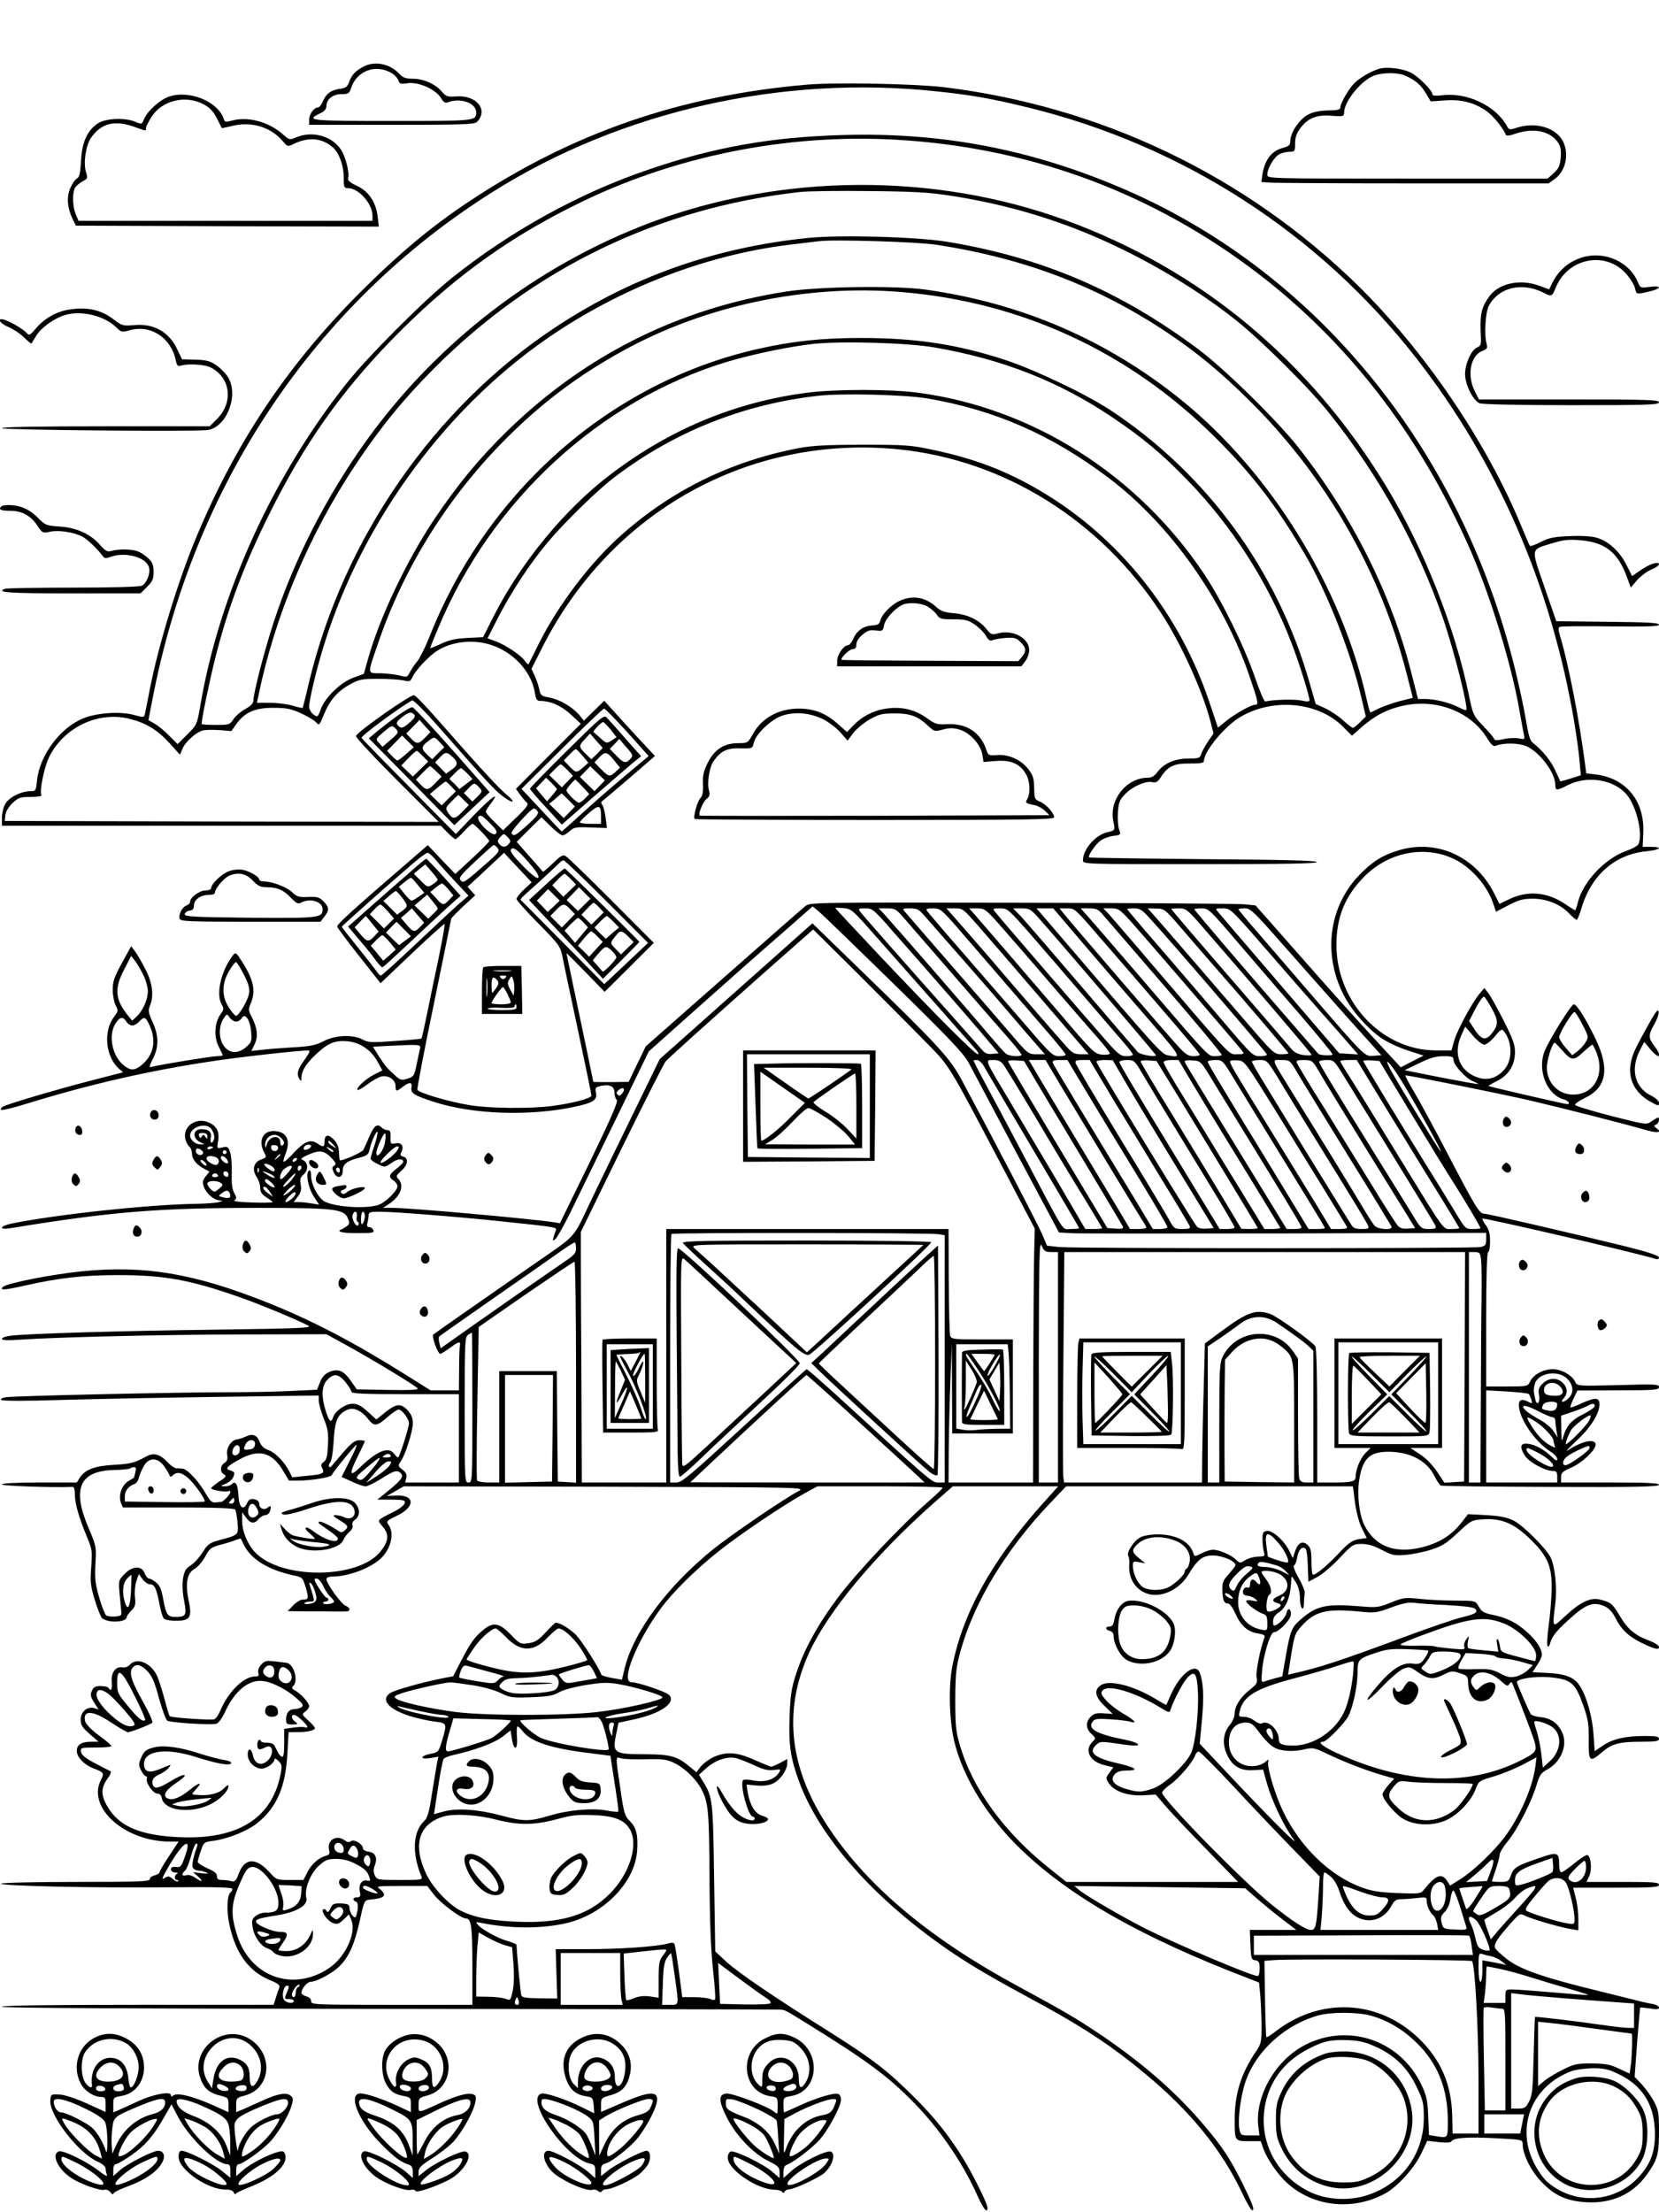 <?xml version="1.0" standalone="no"?>
<!DOCTYPE svg PUBLIC "-//W3C//DTD SVG 20010904//EN"
 "http://www.w3.org/TR/2001/REC-SVG-20010904/DTD/svg10.dtd">
<svg version="1.0" xmlns="http://www.w3.org/2000/svg"
 width="864pt" height="1152pt" viewBox="0 0 864 1152"
 preserveAspectRatio="xMidYMid meet">

<g transform="translate(0,1152) scale(0.1,-0.1)"
fill="#000000" stroke="none">
<path d="M1895 11174 c-44 -23 -63 -43 -76 -79 -10 -28 -18 -34 -51 -38 -45
-6 -71 -26 -88 -68 -7 -16 -18 -29 -25 -29 -20 0 -45 -35 -45 -63 l0 -27 429
0 c369 0 432 2 445 15 61 62 -2 141 -108 133 -46 -3 -53 -1 -76 26 -32 38 -94
66 -151 66 -36 0 -50 5 -70 26 -48 52 -126 68 -184 38z m150 -38 c13 -9 26
-24 30 -35 5 -18 12 -20 50 -14 56 7 146 -33 172 -78 14 -23 22 -27 38 -21 65
24 145 -5 145 -53 0 -45 -2 -45 -438 -45 -431 0 -454 2 -374 40 21 10 32 22
32 38 0 35 34 62 79 62 36 0 40 3 50 33 31 92 134 126 216 73z"/>
<path d="M7180 11161 c-40 -13 -85 -38 -119 -67 -31 -26 -81 -110 -81 -136 0
-9 -19 -13 -62 -13 -41 -1 -77 -7 -102 -20 -45 -21 -96 -95 -96 -137 0 -23 -6
-29 -38 -38 -59 -15 -94 -61 -107 -136 l-6 -42 45 -3 c25 -2 362 -4 748 -4
l703 0 32 23 c63 45 79 147 33 212 -42 59 -137 83 -223 57 -45 -14 -48 -14
-58 5 -57 106 -207 178 -336 162 -36 -4 -53 -3 -53 5 0 20 -72 92 -113 113
-44 22 -128 32 -167 19z m136 -34 c53 -23 85 -49 110 -93 l25 -42 74 5 c86 7
157 -12 220 -58 35 -26 87 -91 97 -121 3 -7 20 -5 51 6 96 32 182 14 223 -49
12 -19 15 -39 12 -77 -4 -42 -11 -57 -37 -80 l-31 -28 -730 0 c-728 0 -730 0
-730 20 0 34 37 95 65 108 14 7 38 12 53 12 25 0 27 3 27 44 0 32 8 53 29 81
39 51 85 69 163 62 59 -4 63 -3 63 16 0 61 96 177 164 196 46 14 120 13 152
-2z"/>
<path d="M4200 11079 c-659 -57 -1218 -251 -1754 -606 -199 -132 -363 -269
-567 -472 -378 -378 -644 -774 -852 -1267 -97 -230 -201 -569 -247 -804 -11
-58 -22 -114 -25 -126 -5 -21 -6 -21 -57 -7 -71 19 -187 12 -260 -16 -122 -47
-231 -192 -245 -324 -6 -56 -6 -57 -37 -57 -48 -1 -113 -34 -130 -69 -9 -16
-16 -48 -16 -71 l0 -40 1143 0 1143 0 34 -35 c19 -19 38 -35 42 -35 4 0 24 18
44 40 20 22 40 40 45 40 9 0 81 -75 87 -89 1 -4 -38 -44 -87 -89 l-90 -83 -72
75 -71 75 -141 -122 c-244 -210 -332 -290 -331 -302 1 -6 52 -75 114 -153
l112 -142 164 156 c91 86 167 155 169 152 3 -3 -11 -81 -30 -174 -20 -93 -47
-225 -61 -294 -14 -69 -27 -126 -29 -128 -2 -2 -64 -8 -139 -13 -121 -9 -139
-8 -168 8 -51 27 -142 23 -203 -9 -41 -21 -69 -27 -160 -32 -60 -4 -134 -9
-163 -13 l-53 -6 17 35 c19 41 15 83 -15 142 -18 34 -18 41 -5 71 27 65 15
122 -44 215 -33 52 -35 53 -49 35 -62 -81 -89 -200 -59 -255 13 -22 12 -28 -7
-54 -30 -43 -34 -116 -8 -166 11 -22 21 -43 21 -45 0 -3 -13 -5 -29 -5 -29 0
-310 -46 -342 -56 -14 -4 -12 4 7 42 32 62 31 123 -2 193 -22 48 -23 59 -13
84 22 53 13 121 -26 194 -19 38 -44 79 -54 92 l-18 24 -48 -88 c-40 -72 -48
-96 -48 -139 0 -28 7 -65 15 -81 15 -27 14 -31 -8 -60 -57 -75 -45 -206 25
-270 l22 -19 -178 -46 c-188 -49 -416 -117 -446 -132 -10 -5 -15 -13 -12 -17
3 -5 62 9 132 31 335 103 641 173 970 222 144 22 451 56 500 56 10 0 2 -17
-21 -49 -37 -50 -43 -74 -26 -101 8 -12 10 -11 10 8 0 34 23 72 72 118 63 61
101 77 165 72 68 -6 127 -46 160 -108 l24 -44 -43 -22 c-45 -23 -95 -70 -86
-80 3 -3 26 10 51 29 25 19 57 37 72 41 36 9 75 -16 75 -49 0 -30 4 -31 37 -5
35 27 51 26 46 -4 -6 -28 14 -41 117 -74 199 -65 496 -76 730 -26 99 21 121
35 114 73 -6 26 -3 30 25 36 46 10 71 -2 71 -34 0 -15 5 -32 12 -39 8 -8 -27
-89 -142 -327 l-154 -315 -30 5 c-116 18 -749 75 -839 75 l-52 0 30 20 c61 40
82 95 50 130 -14 15 -12 19 15 43 35 31 39 66 10 74 -15 4 -17 9 -10 23 16 30
1 53 -30 46 -26 -5 -27 -3 -26 32 1 29 -3 37 -16 37 -10 0 -23 6 -30 13 -23
23 -39 12 -64 -45 -13 -32 -28 -64 -32 -71 -8 -15 -121 -63 -123 -53 -1 3 -3
23 -4 44 -1 26 -11 47 -28 64 -28 29 -47 24 -47 -13 0 -28 -7 -30 -38 -8 -34
23 -67 10 -119 -46 -25 -28 -50 -50 -55 -50 -4 0 -1 16 7 36 32 77 8 124 -62
124 -55 0 -78 -52 -48 -110 14 -27 14 -28 -15 -38 -39 -14 -49 -52 -24 -90 10
-15 19 -40 19 -57 0 -22 8 -34 32 -50 18 -11 32 -22 33 -25 0 -3 -48 -4 -107
-2 -70 2 -102 7 -92 12 12 8 12 13 -1 37 -11 20 -15 50 -13 103 1 41 -2 90 -8
108 -10 30 -14 33 -40 27 -29 -7 -30 -7 -23 33 8 50 -8 80 -52 98 -64 27 -133
-23 -119 -86 3 -16 13 -34 21 -41 8 -6 14 -24 14 -38 0 -28 26 -59 68 -80 l23
-12 -20 -25 c-16 -21 -18 -30 -9 -55 12 -34 52 -69 82 -70 19 -1 18 -2 -4 -9
-14 -4 -68 -8 -120 -9 -238 -3 -718 -54 -957 -102 -64 -13 -73 -35 -10 -25
525 86 771 106 1288 106 398 0 451 -6 470 -53 11 -26 10 -31 -6 -43 -10 -7
-23 -15 -29 -17 -24 -9 5 -18 60 -18 107 -1 114 0 108 16 -4 8 -13 15 -21 15
-11 0 -14 6 -9 23 3 12 6 30 6 40 0 14 9 17 58 17 76 0 403 -26 632 -50 297
-31 292 -31 284 -49 -3 -9 -9 -25 -12 -36 -5 -18 -3 -18 11 -7 9 8 43 69 76
135 33 67 138 284 235 482 l175 360 268 239 c147 131 339 301 427 377 l158
139 32 -26 c17 -14 192 -184 389 -376 291 -285 363 -361 391 -411 18 -34 71
-134 118 -222 46 -88 145 -273 219 -412 l134 -251 70 -4 c39 -2 539 -2 1113
-1 l1042 3 0 -34 c0 -30 -4 -34 -31 -40 -41 -8 -2104 -8 -2190 0 l-66 7 -24
56 c-19 47 -247 484 -420 806 -61 115 -123 182 -536 582 l-242 235 -398 -354
-397 -353 -139 -285 c-77 -157 -177 -364 -223 -460 -93 -196 -65 -165 -299
-327 -255 -177 -511 -356 -519 -363 -9 -9 24 -100 37 -100 4 0 26 13 49 30 47
35 58 37 53 13 -2 -10 -4 -66 -4 -125 l-1 -108 -74 0 -74 0 -134 84 c-270 169
-486 282 -723 376 -376 149 -632 192 -956 160 -160 -16 -392 -62 -413 -81 -21
-19 6 -18 111 6 178 40 306 55 488 55 239 0 373 -24 630 -114 96 -33 304 -119
360 -149 24 -12 -35 -15 -471 -21 -500 -6 -1002 -21 -1081 -32 -24 -3 -43 -10
-43 -16 0 -8 30 -9 97 -4 203 13 733 26 1156 27 l437 1 113 -62 c144 -80 355
-208 363 -221 4 -7 -48 -9 -156 -7 l-162 3 -30 43 c-37 54 -67 67 -112 48 -23
-10 -38 -25 -49 -53 l-16 -40 -128 -6 c-70 -4 -220 -7 -333 -7 -270 0 -1116
-19 -1159 -26 -20 -3 -30 -9 -25 -14 6 -6 135 -6 319 0 171 5 541 12 822 16
l513 7 0 -27 c0 -15 12 -57 26 -93 22 -54 25 -77 22 -139 -3 -57 -7 -76 -22
-87 -15 -11 -16 -17 -7 -34 13 -26 3 -31 -89 -39 l-68 -7 -16 32 c-26 50 -75
99 -109 110 -22 8 -36 21 -44 41 -14 37 -36 46 -71 30 -15 -7 -36 -14 -46 -15
-31 -3 -59 -45 -53 -80 4 -24 0 -34 -14 -43 -23 -15 -25 -48 -2 -60 14 -8 10
-14 -25 -37 -23 -15 -42 -31 -42 -35 0 -10 78 -22 91 -15 5 4 9 1 9 -4 0 -12
-36 -51 -48 -52 -4 0 -17 -2 -30 -3 -18 -2 -29 8 -52 49 -35 61 -94 124 -118
127 -9 1 -25 2 -35 2 -9 1 -30 16 -46 33 -37 40 -71 50 -108 29 -63 -34 -82
-39 -168 -44 -99 -5 -151 -24 -179 -66 l-16 -26 -195 0 c-123 0 -195 -4 -195
-10 0 -8 259 -17 368 -13 8 1 12 -14 12 -42 0 -46 22 -120 65 -224 25 -59 26
-70 20 -151 -6 -78 -4 -97 19 -173 14 -46 32 -89 38 -94 33 -26 128 -21 128 6
0 6 11 21 24 34 20 20 23 31 19 69 -3 25 0 63 7 84 l13 37 19 -26 c11 -15 28
-27 38 -27 25 0 34 -20 50 -100 6 -36 17 -71 22 -77 6 -8 33 -13 64 -13 74 0
85 17 67 102 -19 91 -10 145 30 168 18 11 43 40 56 65 22 41 29 47 80 61 31 8
67 19 80 25 13 5 24 8 25 7 1 -2 8 -16 16 -33 37 -75 128 -130 255 -158 50
-10 51 -11 67 -63 17 -58 15 -64 -16 -64 -12 0 -34 -14 -49 -30 l-29 -30 99
-1 c54 0 121 0 148 -1 28 0 56 0 63 1 19 2 14 21 -8 29 -22 8 -100 116 -100
138 0 9 11 14 30 14 83 0 198 43 253 94 52 49 72 130 42 173 -15 21 -14 23 40
49 99 46 98 111 -3 106 l-47 -2 44 25 43 25 1047 -2 c1031 -3 1045 -3 1011
-22 -79 -42 -352 -228 -445 -303 -240 -193 -420 -436 -464 -629 l-12 -51 -52
9 c-29 5 -53 13 -55 17 -13 37 -101 174 -130 205 -32 33 -86 66 -108 66 -3 0
-27 -23 -53 -51 -38 -41 -54 -51 -89 -56 -41 -6 -45 -4 -93 46 -56 58 -88 65
-135 29 -49 -38 -72 -69 -119 -160 l-45 -87 -58 -11 c-105 -21 -246 -61 -269
-76 -53 -34 -11 -84 98 -119 41 -13 100 -26 132 -30 66 -8 66 -9 39 -100 -18
-58 -19 -60 -60 -68 -56 -11 -56 -31 -1 -22 l42 7 -8 -38 c-4 -22 -15 -92 -26
-158 -14 -93 -23 -123 -40 -139 -59 -55 -65 -168 -14 -289 7 -17 -2 -18 -112
-18 -117 0 -120 1 -131 24 -8 18 -8 33 1 55 14 39 1 65 -37 69 -14 2 -26 10
-26 17 0 22 -47 50 -63 37 -8 -7 -18 -6 -31 4 -45 33 -95 1 -82 -51 5 -18 1
-24 -17 -29 -36 -9 -76 -44 -97 -87 l-20 -39 -70 0 c-69 0 -71 1 -105 39 -72
79 -129 78 -161 -4 -14 -39 -21 -46 -38 -41 -12 3 -33 6 -48 6 -21 0 -28 5
-28 20 0 14 -14 26 -50 41 -27 12 -50 27 -50 33 0 7 7 33 16 58 15 44 16 46
65 52 76 10 180 52 231 94 100 81 146 188 155 365 l6 107 46 0 c54 0 91 9 91
21 0 5 -16 23 -35 40 -34 31 -34 33 -15 46 11 8 20 21 20 29 0 17 -43 64 -75
82 -16 9 -18 13 -7 23 27 29 2 115 -36 120 -36 5 -81 10 -97 10 -26 0 -57 -39
-50 -62 5 -15 1 -19 -16 -19 -60 0 -141 -80 -183 -181 -8 -20 -22 -39 -30 -42
-16 -6 -224 8 -232 16 -3 2 -16 46 -29 96 -14 50 -31 104 -40 120 -33 64 -104
91 -139 52 -10 -11 -25 -16 -39 -14 -35 7 -60 -28 -55 -77 3 -38 -4 -51 -17
-30 -3 6 -22 10 -41 10 -27 0 -37 -5 -45 -24 -10 -20 -8 -31 11 -61 l23 -37
-22 7 c-35 11 -71 -19 -71 -59 0 -28 8 -42 46 -75 l47 -41 -37 0 c-52 0 -76
-15 -76 -48 0 -33 39 -73 90 -92 50 -19 54 -24 36 -58 -75 -145 124 -322 360
-322 l44 0 -50 -76 c-28 -42 -50 -80 -50 -85 0 -5 -11 -11 -25 -15 -14 -3 -25
-12 -25 -20 0 -12 -63 -14 -384 -14 -213 0 -387 -4 -390 -9 -8 -12 493 -23
882 -19 244 2 322 0 322 -9 0 -6 -4 -14 -9 -17 -18 -12 -22 -94 -7 -165 32
-152 100 -246 213 -293 40 -16 52 -26 48 -37 -4 -9 -12 -33 -18 -53 l-12 -38
-707 0 c-465 0 -708 -3 -708 -10 0 -7 680 -10 2018 -11 1109 -1 2027 -3 2038
-4 25 -3 18 1 154 -83 299 -186 403 -263 535 -397 135 -136 261 -320 336 -490
18 -41 38 -75 45 -75 18 0 4 37 -57 157 -84 163 -182 297 -314 428 -140 140
-215 199 -443 343 -289 181 -481 312 -540 367 l-57 53 -6 383 c-6 408 -7 420
-59 504 l-20 33 39 35 c45 40 108 62 153 52 17 -4 59 -21 95 -37 49 -23 73
-29 103 -25 36 5 38 4 27 -14 -23 -36 -74 -52 -131 -41 -31 6 -53 7 -57 1 -16
-27 28 -189 52 -189 5 0 9 -4 9 -10 0 -16 -32 -11 -67 10 -32 19 -70 66 -107
131 -33 59 -29 12 4 -50 47 -87 78 -113 143 -119 51 -4 97 9 97 26 0 4 -14 12
-32 17 -36 11 -63 56 -74 121 l-6 41 54 -5 c39 -3 64 1 87 12 36 19 71 70 71
104 l0 22 -37 -20 c-21 -11 -42 -20 -47 -20 -4 0 -43 16 -86 35 -92 42 -149
45 -216 14 -25 -12 -55 -35 -66 -50 l-21 -28 -30 25 c-70 59 -102 68 -238 69
-165 0 -172 5 -148 114 l10 50 79 17 c141 30 224 88 184 128 -16 17 -163 66
-195 66 -59 0 25 211 153 385 62 84 180 201 301 297 109 87 339 242 448 302
l66 36 326 0 c180 0 327 -3 326 -7 0 -5 -34 -37 -75 -73 -138 -120 -368 -364
-467 -495 -108 -144 -181 -276 -222 -405 -23 -70 -29 -109 -33 -218 -5 -150 4
-213 49 -338 96 -263 339 -553 674 -804 147 -110 267 -184 511 -316 285 -153
438 -253 618 -403 233 -193 398 -395 503 -617 24 -52 49 -94 54 -94 15 0 3 31
-50 140 -63 126 -102 187 -198 300 -142 169 -318 323 -533 469 -135 91 -193
125 -435 256 -454 245 -779 514 -983 818 -212 313 -247 615 -108 921 98 214
342 507 649 779 l99 87 274 0 275 0 -87 -97 c-261 -293 -412 -568 -465 -843
-20 -106 -15 -281 10 -385 46 -194 178 -405 357 -574 257 -244 627 -453 1170
-661 l61 -24 7 -74 c3 -41 6 -113 6 -159 0 -76 -3 -88 -29 -126 -77 -113 -111
-220 -111 -354 0 -113 0 -113 74 -113 l62 0 13 -38 c21 -57 73 -132 123 -179
137 -125 342 -147 511 -56 66 36 154 134 190 211 l30 64 60 -7 c42 -4 62 -3
67 5 11 18 86 23 234 15 134 -7 136 -7 136 -31 0 -52 43 -139 97 -195 68 -72
132 -101 234 -107 133 -8 243 42 316 144 55 78 63 105 63 224 0 96 -3 112 -26
156 -14 27 -43 67 -63 89 l-38 40 13 179 c8 99 15 180 16 182 2 1 24 -1 51 -5
36 -6 47 -5 47 5 0 7 -17 16 -37 19 -21 4 -51 10 -68 15 -16 4 -109 27 -205
51 -285 69 -409 112 -478 164 -33 25 -63 53 -66 62 -8 19 16 54 84 130 44 49
47 50 72 37 31 -16 177 -59 236 -69 l42 -7 0 59 c0 32 -6 82 -14 111 l-13 52
223 0 c192 0 224 2 224 15 0 13 -28 15 -189 15 l-189 0 14 29 c17 34 9 111
-11 111 -7 0 -38 -20 -68 -45 -31 -25 -60 -45 -66 -45 -6 0 -11 17 -11 38 0
67 -8 70 -102 37 -118 -40 -135 -50 -149 -90 -12 -33 -16 -35 -56 -35 -24 0
-43 2 -43 3 0 2 9 30 20 62 11 32 20 66 20 77 0 10 20 43 45 73 50 62 125 210
149 295 14 46 22 58 53 75 73 39 109 127 79 193 -22 48 -58 74 -112 80 -25 2
-48 10 -52 16 -10 16 -72 158 -72 166 0 18 94 32 168 26 116 -11 136 -28 179
-151 24 -68 28 -95 27 -177 -1 -113 4 -118 69 -63 52 45 90 55 205 55 75 0 92
3 92 15 0 12 -15 15 -75 15 -99 0 -165 -15 -217 -50 l-43 -29 -6 87 c-6 89
-34 193 -69 249 -28 47 -73 66 -167 71 l-82 4 24 37 c14 19 25 44 25 54 0 30
-26 71 -73 114 -56 52 -106 77 -179 93 -47 9 -61 17 -75 41 -21 35 -14 33
-133 34 -52 0 -131 4 -176 9 -76 8 -85 7 -150 -19 -64 -26 -74 -27 -159 -20
-179 15 -228 4 -312 -69 -47 -41 -54 -60 -78 -198 l-17 -98 -40 -10 c-21 -6
-46 -14 -55 -17 -14 -6 -15 2 -10 58 6 79 43 199 61 199 25 0 87 64 89 92 2
30 -16 39 -22 11 -4 -21 -29 -51 -53 -64 -15 -8 -18 -5 -18 18 1 20 10 34 32
48 34 22 57 76 61 142 1 24 3 43 5 43 1 0 11 -15 22 -32 12 -21 20 -51 20 -80
0 -53 20 -78 21 -26 0 18 2 41 4 51 2 10 -12 46 -32 80 -20 35 -30 63 -24 65
6 2 14 22 17 44 7 39 27 59 44 42 5 -5 10 -46 11 -90 l3 -81 45 24 c25 13 78
57 116 98 68 72 72 75 117 75 32 0 63 -9 104 -31 54 -28 65 -31 124 -26 36 3
96 15 133 27 56 18 79 32 138 87 68 64 73 67 128 71 97 7 160 -18 241 -94 97
-92 122 -145 121 -261 0 -48 -7 -135 -15 -193 -8 -58 -11 -109 -6 -113 4 -5
11 4 14 19 9 35 39 70 118 139 71 62 108 74 161 52 26 -11 43 -29 61 -64 30
-59 66 -93 131 -126 72 -35 95 -41 95 -24 0 8 -21 22 -47 32 -77 28 -117 61
-157 130 -39 65 -46 71 -106 86 -48 11 -100 -14 -178 -86 -70 -65 -68 -68 -52
65 10 85 -2 195 -25 241 -27 50 -144 167 -193 191 -35 17 -71 24 -142 28 l-95
5 -33 -43 c-47 -60 -104 -99 -180 -122 -152 -47 -267 -10 -326 107 -27 54 -40
160 -27 238 17 109 54 145 151 145 113 0 202 -47 240 -126 13 -25 28 -48 34
-50 7 -3 265 -6 574 -7 444 -2 562 1 562 11 0 9 -58 12 -255 12 l-255 0 0 28
c0 23 8 30 56 51 54 24 124 90 124 118 0 34 -72 19 -144 -29 -17 -11 2 10 43
48 74 68 121 142 121 192 0 34 -21 36 -85 8 -32 -15 -61 -26 -65 -26 -4 0 2
20 14 45 l21 44 213 1 c190 0 212 2 212 17 0 15 -19 16 -213 10 -210 -5 -213
-5 -223 16 -15 35 -72 67 -118 67 -48 0 -102 -29 -118 -65 -11 -24 -14 -25
-120 -25 l-108 0 0 350 c0 227 4 350 10 350 6 0 10 25 10 55 0 42 -6 63 -22
85 -12 16 -20 32 -17 34 7 6 792 -176 902 -210 10 -3 17 0 17 8 0 9 -56 28
-172 57 -257 63 -720 171 -740 171 -23 0 -43 32 -188 310 -67 129 -146 274
-175 323 -29 48 -49 87 -45 87 21 0 493 -95 645 -130 172 -40 502 -124 608
-155 60 -17 85 -13 54 10 -15 11 -16 13 -2 19 14 5 22 36 9 36 -3 0 -18 -9
-33 -19 -26 -19 -27 -19 -211 28 -101 26 -185 52 -187 57 -2 6 20 21 48 35
115 53 134 151 60 306 -52 108 -99 183 -115 183 -13 0 -125 -180 -151 -242
-41 -100 11 -232 102 -254 21 -6 33 -24 16 -24 -12 0 -408 91 -411 95 -2 1 19
13 45 26 60 30 93 83 93 151 0 38 -12 70 -60 165 -33 65 -69 129 -80 143 l-20
25 -25 -30 c-40 -49 -114 -186 -131 -242 l-15 -53 -82 0 c-281 1 -517 253
-517 550 0 143 44 252 142 352 127 131 319 169 474 93 89 -44 172 -140 203
-237 l12 -36 65 34 c54 28 76 34 127 34 73 0 146 -30 191 -79 17 -17 33 -31
37 -31 4 0 15 26 24 57 51 175 175 284 339 300 73 7 90 23 24 23 l-43 0 3 73
c8 166 -90 285 -248 304 l-49 6 -6 46 c-29 226 -87 527 -129 664 -11 39 -12
49 -2 53 7 3 126 4 265 2 194 -2 251 0 251 9 0 10 -64 13 -267 15 l-268 3 -62
179 c-71 207 -74 192 41 227 55 17 84 21 143 16 131 -10 198 -62 245 -190 l21
-57 33 39 c19 21 52 46 74 55 46 18 55 42 13 32 -16 -4 -47 -20 -70 -36 l-43
-30 -30 59 c-35 70 -94 124 -155 141 -27 8 -82 11 -142 8 -81 -3 -107 -9 -150
-31 -29 -15 -54 -23 -56 -19 -3 4 -21 47 -41 95 -184 447 -507 921 -862 1268
-584 568 -1332 925 -2149 1025 -155 18 -567 26 -715 13z m680 -35 c183 -19
286 -38 475 -84 808 -198 1517 -657 2024 -1309 419 -538 697 -1177 817 -1876
13 -77 27 -174 30 -216 l7 -76 -53 -17 c-29 -9 -53 -16 -54 -14 -1 2 -13 27
-26 56 -22 49 -68 106 -116 143 -16 12 -24 40 -38 125 -10 60 -36 181 -58 269
-287 1154 -1048 2077 -2064 2503 -467 197 -924 283 -1429 269 -377 -10 -678
-63 -1023 -182 -358 -122 -714 -319 -1017 -561 -143 -114 -438 -409 -549 -549
-384 -483 -663 -1096 -762 -1675 -18 -105 -19 -105 -69 -155 l-50 -50 -43 43
c-23 24 -57 52 -76 63 l-33 19 19 98 c213 1124 846 2070 1776 2654 668 420
1504 609 2312 522z m-160 -255 c674 -48 1293 -282 1830 -692 469 -359 834
-830 1096 -1415 111 -247 227 -622 269 -872 9 -52 19 -105 22 -118 5 -22 3
-23 -28 -17 -19 3 -54 2 -79 -4 -34 -8 -46 -7 -49 2 -2 7 -28 37 -57 67 -51
54 -53 59 -73 155 -72 354 -235 767 -429 1088 -400 661 -972 1136 -1677 1392
-684 248 -1475 242 -2157 -14 -591 -223 -1111 -622 -1481 -1137 -207 -289
-375 -617 -481 -942 -48 -146 -106 -370 -106 -408 0 -16 -12 -29 -42 -46 -24
-13 -52 -37 -62 -53 -19 -29 -23 -30 -93 -30 -40 0 -73 2 -73 5 0 26 39 214
71 343 71 283 168 532 318 822 179 345 374 610 651 886 294 292 582 496 950
673 511 245 1103 357 1680 315z m230 -288 c241 -37 469 -99 686 -186 283 -114
579 -285 804 -465 137 -110 386 -358 487 -487 258 -325 456 -683 588 -1063 55
-159 133 -465 121 -477 -2 -3 -19 3 -38 13 -45 24 -125 44 -173 44 l-40 0 -34
133 c-103 410 -309 821 -589 1177 -108 138 -386 411 -522 512 -409 305 -812
477 -1307 559 -161 26 -556 37 -725 20 -489 -50 -925 -205 -1324 -471 -626
-417 -1094 -1094 -1274 -1840 -17 -74 -33 -136 -34 -137 -1 -1 -24 4 -51 12
-26 8 -79 15 -117 15 l-70 0 7 33 c86 420 264 843 510 1212 129 193 246 336
405 496 521 523 1173 837 1905 919 44 5 208 7 365 5 228 -2 312 -7 420 -24z
m-70 -256 c458 -71 838 -216 1199 -457 154 -103 278 -205 432 -358 393 -390
678 -886 814 -1415 l33 -129 -68 -17 c-37 -10 -86 -27 -109 -38 -22 -12 -42
-21 -44 -21 -2 0 -10 26 -17 58 -131 594 -502 1194 -970 1571 -387 312 -831
503 -1330 573 -158 22 -555 16 -725 -10 -557 -87 -1042 -328 -1447 -720 -150
-146 -265 -285 -389 -470 -142 -213 -283 -511 -341 -719 l-23 -82 -57 -21
c-65 -24 -148 -105 -168 -165 -6 -19 -15 -35 -18 -35 -18 1 -42 29 -42 49 0
36 39 200 77 321 204 659 654 1264 1215 1633 377 248 813 409 1238 456 52 6
109 13 125 15 73 10 515 -3 615 -19z m-183 -246 c624 -52 1184 -312 1629 -754
195 -193 321 -358 468 -608 117 -199 242 -516 296 -750 l23 -98 -29 -29 c-16
-16 -33 -30 -38 -30 -5 0 -28 17 -51 39 -23 21 -65 49 -92 62 l-51 23 -31 108
c-167 586 -533 1088 -1036 1421 -128 84 -387 208 -545 261 -252 83 -468 116
-759 116 -197 0 -352 -16 -529 -56 -769 -172 -1415 -738 -1717 -1504 -21 -52
-49 -108 -62 -124 -13 -15 -30 -41 -38 -56 -14 -27 -17 -28 -52 -18 -20 5 -65
11 -99 12 -74 1 -73 -13 -12 165 133 387 362 754 658 1051 188 189 373 329
605 458 430 240 963 353 1462 311z m168 -288 c355 -61 647 -176 925 -362 163
-110 258 -189 392 -327 236 -243 422 -534 544 -850 39 -101 94 -276 94 -300 0
-6 -16 -6 -42 0 -35 8 -147 5 -189 -5 -5 -1 -30 57 -54 128 -56 162 -171 396
-264 536 -345 517 -894 865 -1490 944 -141 19 -430 19 -578 0 -375 -49 -714
-190 -1024 -426 -237 -180 -465 -457 -607 -736 l-56 -111 -81 -4 c-60 -3 -94
-10 -137 -30 -32 -15 -58 -25 -58 -23 0 2 20 52 45 111 278 662 840 1179 1502
1380 135 40 321 79 448 93 147 16 490 6 630 -18z m-35 -266 c349 -59 646 -189
943 -413 320 -241 599 -635 736 -1038 45 -132 47 -144 27 -144 -20 0 -106 -48
-152 -86 l-41 -33 -42 125 c-156 470 -471 865 -883 1108 -180 106 -341 167
-557 213 -117 25 -143 27 -366 27 -186 0 -261 -4 -332 -17 -349 -66 -658 -216
-920 -447 -166 -145 -337 -371 -439 -576 -27 -55 -50 -101 -52 -103 -1 -3 -9
5 -18 17 -20 29 -98 82 -151 102 l-44 16 56 110 c70 135 165 280 260 393 85
101 255 267 340 332 312 239 675 384 1066 428 121 14 455 6 569 -14z m-149
-265 c550 -56 1051 -369 1367 -854 103 -157 215 -404 256 -563 l16 -62 -29
-43 c-16 -24 -32 -53 -35 -65 -7 -21 -14 -23 -67 -23 -70 0 -127 -25 -161 -70
-16 -22 -30 -30 -52 -30 -111 -1 -201 -116 -178 -226 10 -48 11 -48 -32 -58
-62 -15 -126 -89 -126 -146 0 -20 3 -20 611 -20 440 0 610 3 607 11 -3 8 -177
12 -593 15 -324 3 -591 7 -593 9 -8 8 33 68 59 87 14 11 44 22 66 25 41 5 41
6 31 35 -6 16 -8 56 -6 89 4 51 9 64 38 94 38 40 108 70 142 62 18 -4 27 1 43
25 37 58 68 73 151 72 56 0 74 3 74 13 0 51 112 186 194 232 171 98 403 75
531 -54 l46 -46 51 45 c70 61 135 94 220 112 171 36 347 -33 431 -167 22 -36
35 -48 46 -43 39 16 113 16 156 0 69 -27 154 -137 155 -202 0 -32 6 -33 66 -2
103 51 239 29 306 -50 53 -63 87 -216 59 -261 -5 -7 -32 -22 -61 -32 -111 -39
-225 -160 -252 -266 -6 -24 -12 -43 -15 -43 -2 0 -23 13 -47 29 -96 67 -200
76 -299 27 l-48 -23 -28 56 c-98 193 -302 284 -500 222 -85 -26 -137 -60 -204
-130 -156 -164 -188 -407 -81 -619 43 -85 132 -186 206 -233 29 -19 88 -46
132 -60 l80 -26 -59 -30 -60 -31 -131 142 c-72 77 -243 267 -378 421 l-247
280 -60 6 c-33 3 -555 7 -1160 8 -1077 2 -1100 2 -1124 -17 -14 -11 -207 -180
-428 -375 l-404 -356 -45 -93 -44 -92 -92 -1 c-51 0 -92 0 -92 1 0 3 -66 320
-100 479 -22 105 -40 191 -40 192 0 1 45 -44 100 -100 l99 -102 128 127 128
128 -220 221 c-121 121 -228 225 -239 231 -15 8 -26 2 -67 -38 -27 -26 -50
-46 -52 -43 -1 2 -33 38 -70 80 l-66 75 64 64 65 64 48 -47 c26 -26 54 -47 62
-47 7 0 24 10 37 22 21 20 33 22 109 19 l85 -3 -7 54 c-4 29 -11 59 -17 66 -7
9 -7 16 -1 20 6 4 70 58 143 121 l132 114 -38 41 c-22 23 -81 87 -133 144
l-93 103 -53 -52 -53 -52 -26 32 c-36 41 -103 80 -156 89 -39 7 -44 11 -50 41
-4 18 -14 50 -24 71 l-17 37 55 109 c357 710 1080 1112 1858 1034z m-2131
-1016 c121 -36 218 -140 236 -253 5 -32 11 -41 26 -41 55 0 112 -25 161 -71
l52 -48 -169 -169 -169 -170 21 -29 c12 -17 27 -35 35 -42 12 -9 3 -23 -54
-78 l-69 -67 -45 44 c-25 24 -45 48 -45 53 0 4 11 23 25 41 53 69 9 40 -84
-56 l-97 -101 -244 247 c-135 136 -246 250 -247 254 -3 10 192 154 263 195 6
4 63 -53 132 -131 256 -291 298 -337 341 -369 54 -41 71 -33 19 9 -37 29 -151
154 -367 400 -57 65 -109 118 -115 118 -23 0 -285 -183 -302 -212 -4 -6 92
-109 212 -229 l219 -219 -1130 2 -1130 3 3 30 c2 19 16 42 37 63 31 29 41 32
95 32 35 0 59 4 56 9 -12 19 14 145 39 197 77 157 258 243 423 200 85 -22 142
-57 206 -127 l53 -59 13 30 c15 37 71 87 106 96 14 4 53 4 87 2 l62 -5 27 38
c43 60 98 84 193 83 66 0 91 -5 142 -28 34 -16 70 -37 79 -47 16 -18 18 -17
40 38 31 76 70 122 135 158 49 27 62 30 149 30 52 0 111 -4 131 -8 32 -8 36
-6 47 17 16 36 88 112 130 138 76 47 181 59 272 32z m717 -457 l111 -124 -131
-110 c-73 -61 -174 -150 -225 -197 -52 -47 -95 -86 -96 -86 -2 0 -50 50 -106
111 l-104 111 210 208 c115 115 214 209 220 210 6 0 60 -56 121 -123z m-137
-439 l0 -38 -55 0 c-30 0 -55 3 -55 8 0 4 21 26 47 48 53 46 63 43 63 -18z
m-331 28 c9 -11 -1 -25 -50 -70 -65 -59 -73 -63 -85 -45 -6 10 102 129 117
129 4 0 12 -6 18 -14z m-217 -118 c-18 -18 -107 70 -90 89 9 12 20 6 57 -31
36 -36 43 -48 33 -58z m68 -52 c-16 -20 -34 -20 -50 -1 -10 13 -9 19 5 36 19
20 19 20 39 0 16 -17 17 -23 6 -35z m-59 -22 c12 -14 7 -22 -36 -61 -137 -121
-142 -124 -156 -107 -11 13 0 27 77 99 49 46 92 84 95 85 4 0 13 -7 20 -16z
m181 -97 c27 -32 37 -52 31 -58 -6 -6 -34 15 -81 63 -54 56 -68 76 -60 86 13
15 41 -9 110 -91z m-499 31 c20 -24 65 -74 101 -112 l66 -70 -58 -50 c-31 -28
-132 -122 -223 -208 -92 -87 -171 -158 -175 -158 -5 0 -15 9 -21 20 -7 10 -51
67 -98 125 -47 58 -85 107 -85 109 0 4 254 230 370 329 36 31 70 56 76 56 7 1
28 -18 47 -41z m457 -149 c-22 -20 -40 -43 -40 -50 0 -7 51 -65 114 -128 110
-112 114 -118 126 -176 6 -33 43 -206 81 -384 38 -178 69 -329 69 -336 0 -15
-101 -41 -210 -55 -112 -14 -323 -12 -424 5 -106 17 -266 64 -272 80 -3 6 36
208 86 449 49 240 90 439 90 442 0 3 28 32 62 64 l63 58 -20 22 -20 22 95 88
95 89 72 -77 72 -77 -39 -36z m430 -64 l215 -215 -114 -108 -114 -107 -216
218 c-119 120 -218 220 -220 222 -2 2 14 19 35 37 50 44 154 140 168 155 6 7
16 12 21 13 6 0 107 -97 225 -215z m1391 -169 c299 -338 524 -593 537 -608 8
-10 10 -18 5 -18 -16 0 -228 213 -501 502 -133 141 -242 258 -242 260 0 2 19
1 43 -1 40 -3 48 -10 158 -135z m114 -3 c66 -75 170 -193 230 -262 61 -69 155
-178 209 -241 l97 -115 -33 -3 c-26 -3 -38 2 -57 25 -13 15 -90 102 -171 193
-223 250 -443 500 -459 521 -13 18 -11 19 26 19 38 0 43 -5 158 -137z m50 78
c64 -74 471 -543 548 -630 31 -36 57 -69 57 -73 0 -13 -65 -9 -81 5 -9 6 -53
57 -100 112 -81 97 -486 562 -537 618 l-26 27 45 0 c41 0 47 -4 94 -59z m98
22 c18 -20 102 -116 187 -213 85 -97 201 -230 257 -296 55 -65 120 -140 143
-166 l42 -48 -44 0 c-43 0 -44 1 -143 117 -55 64 -196 227 -314 362 -118 136
-221 254 -229 264 -14 16 -12 17 27 17 36 0 46 -5 74 -37z m170 -60 c104 -120
385 -446 490 -568 42 -49 77 -93 77 -97 0 -5 -16 -8 -35 -8 -32 0 -44 11 -182
172 -82 94 -227 262 -323 372 -97 111 -179 207 -183 214 -6 9 2 12 31 12 38 0
44 -5 125 -97z m113 4 c44 -50 191 -221 327 -379 l247 -288 -40 0 c-34 0 -45
6 -74 38 -39 43 -294 337 -404 467 -43 49 -110 126 -150 172 l-73 83 43 0 c42
0 45 -3 124 -93z m111 6 c43 -49 160 -183 259 -299 100 -115 211 -244 248
-285 36 -41 66 -79 66 -84 0 -6 -17 -9 -40 -7 -39 4 -48 12 -208 200 -157 183
-420 489 -465 540 l-20 22 41 0 c39 0 45 -4 119 -87z m170 -60 c71 -82 194
-224 274 -318 80 -93 169 -197 197 -229 29 -33 52 -63 52 -68 0 -4 -15 -8 -34
-8 -32 0 -44 10 -133 113 -142 162 -525 606 -552 640 -12 16 -10 17 27 17 40
0 43 -3 169 -147z m39 89 c134 -152 604 -702 604 -707 0 -12 -82 3 -94 16 -7
8 -138 160 -291 339 -153 179 -296 344 -318 368 l-41 42 44 0 c42 0 48 -4 96
-58z m224 -124 c85 -100 214 -249 285 -331 238 -274 233 -266 160 -253 -37 7
-36 6 -638 709 l-49 57 44 0 43 0 155 -182z m71 50 c377 -434 534 -618 537
-629 2 -5 -12 -9 -31 -9 -28 0 -42 9 -78 48 -49 52 -573 660 -602 698 l-19 24
40 0 c38 0 43 -4 153 -132z m29 103 c14 -16 161 -187 327 -379 166 -192 299
-353 296 -356 -4 -3 -19 -6 -35 -6 -37 0 -28 -9 -349 365 -147 171 -285 331
-309 358 l-42 47 44 0 c35 0 47 -5 68 -29z m157 -48 c94 -106 538 -622 572
-665 12 -17 10 -18 -26 -18 -45 0 -19 -27 -432 455 -117 138 -225 262 -239
278 l-26 27 41 0 c38 0 45 -5 110 -77z m92 24 c104 -113 605 -695 609 -708 2
-5 -14 -9 -35 -9 -38 0 -42 4 -190 178 -83 97 -230 269 -327 381 -97 111 -176
205 -176 207 0 2 16 4 36 4 30 0 43 -8 83 -53z m163 -50 c48 -56 129 -150 180
-208 148 -168 378 -438 378 -444 0 -3 -17 -5 -38 -5 -37 0 -42 6 -199 188
-197 229 -448 519 -476 550 l-20 22 44 -1 c43 -1 46 -3 131 -102z m111 6 c277
-319 567 -658 567 -665 0 -5 -19 -5 -42 -2 -31 5 -50 15 -66 36 -13 16 -121
141 -240 279 -283 326 -382 443 -382 446 0 2 17 3 39 3 37 0 44 -5 124 -97z
m188 -86 c86 -100 231 -269 323 -375 91 -106 166 -197 166 -203 0 -8 -70 -5
-75 4 -1 1 -62 72 -136 157 -260 299 -509 590 -509 595 0 3 17 5 38 5 36 0 42
-6 193 -183z m146 -34 c103 -119 238 -273 298 -341 61 -68 125 -142 144 -164
l34 -39 -49 3 -49 3 -190 221 c-354 412 -428 499 -443 517 -14 16 -12 17 26
17 40 0 41 -1 229 -217z m78 35 c88 -100 241 -272 339 -383 l180 -200 -40 -3
c-46 -4 -42 -9 -319 312 -99 115 -226 262 -282 327 -57 65 -103 121 -103 124
0 3 15 5 33 5 29 0 47 -17 192 -182z m-1866 -502 c142 -144 117 -104 419 -677
l161 -307 -3 -123 c-2 -68 -4 -366 -5 -661 l-1 -538 -220 0 -220 0 1 178 c1
97 5 260 9 362 l7 185 1 -235 1 -235 158 0 158 0 0 245 0 245 -160 0 c-151 0
-160 1 -167 20 -3 11 -6 140 -7 288 l-1 267 -735 0 -735 0 0 -660 0 -660 -220
0 -220 0 -2 523 c-2 287 -3 581 -3 652 l0 130 212 434 c117 238 220 443 230
454 21 23 183 169 522 470 l246 217 224 -222 c123 -123 281 -281 350 -352z
m-4064 340 c14 -28 25 -67 25 -88 0 -44 -27 -103 -60 -133 l-22 -20 -24 30
c-65 82 -69 138 -17 237 l36 70 19 -24 c10 -12 29 -45 43 -72z m525 -1 c25
-49 31 -72 27 -99 -6 -35 -53 -116 -68 -116 -5 0 -21 19 -36 42 -39 58 -39
125 0 191 15 26 31 47 36 47 4 0 23 -29 41 -65z m6499 -176 c36 -66 36 -86 -2
-133 -30 -37 -53 -30 -89 25 l-27 42 21 41 c27 54 49 86 57 86 3 0 21 -27 40
-61z m472 -84 c33 -63 33 -65 17 -92 -9 -16 -29 -37 -43 -48 l-27 -20 -34 39
c-19 22 -34 47 -34 55 0 20 68 131 80 131 4 0 23 -29 41 -65z m-7011 15 c10 0
23 8 29 18 17 30 44 -8 49 -71 4 -50 2 -55 -28 -81 -42 -35 -85 -32 -114 7
-27 36 -28 102 -3 141 19 28 19 28 33 7 9 -12 24 -21 34 -21z m-572 0 c7 -11
20 -20 31 -20 10 0 26 9 36 20 26 29 34 25 55 -22 35 -77 20 -151 -39 -201
-39 -33 -60 -34 -96 -5 -60 47 -82 154 -45 216 23 37 40 41 58 12z m7072 -120
c10 0 35 19 55 43 35 41 37 41 51 22 39 -53 41 -141 3 -189 -46 -58 -109 -70
-174 -33 -72 40 -93 121 -54 207 l20 44 40 -47 c22 -26 49 -47 59 -47z m402
-25 c52 -60 62 -61 112 -15 24 22 46 40 49 40 2 0 12 -18 21 -40 46 -115 -12
-220 -121 -220 -77 0 -136 60 -137 139 -1 39 28 131 41 131 2 0 18 -16 35 -35z
m-5945 3 c-3 -13 -11 -50 -18 -84 -11 -56 -15 -61 -46 -71 -30 -9 -38 -8 -60
12 -48 43 -54 50 -88 102 l-33 52 66 4 c184 9 185 9 179 -15z m5383 -58 c0
-26 62 -94 100 -110 17 -7 29 -14 28 -15 -2 -2 -88 14 -193 34 l-190 38 75 36
c57 28 87 37 127 37 46 0 53 -3 53 -20z m-2446 -32 c10 -18 69 -118 131 -223
290 -490 365 -617 365 -621 0 -2 -19 -4 -42 -4 -50 0 -21 -44 -240 370 -83
157 -177 334 -210 394 -32 60 -58 111 -58 113 0 2 8 3 18 3 10 0 26 -15 36
-32z m104 5 c11 -16 91 -147 178 -293 86 -146 197 -330 246 -408 48 -79 88
-146 88 -148 0 -2 -20 -4 -44 -4 l-44 0 -142 243 c-79 133 -192 323 -251 422
-134 224 -131 215 -86 215 27 0 40 -6 55 -27z m197 -133 c51 -85 166 -276 255
-425 89 -148 165 -276 168 -283 3 -10 -6 -13 -38 -10 l-43 3 -258 430 c-142
237 -259 434 -259 438 0 5 19 7 42 5 l41 -3 92 -155z m96 32 c142 -237 402
-667 425 -702 13 -19 24 -38 24 -42 0 -5 -19 -8 -43 -8 l-42 0 -64 108 c-35
59 -142 235 -236 392 -94 157 -184 306 -199 333 l-28 47 44 0 43 0 76 -128z
m135 -34 c54 -90 171 -283 261 -430 90 -147 163 -272 163 -278 0 -5 -17 -10
-38 -10 l-38 0 -83 138 c-306 503 -431 711 -437 725 -5 14 1 17 34 17 l41 0
97 -162z m140 -41 c67 -111 183 -302 258 -425 75 -122 139 -229 142 -237 5
-12 -3 -15 -37 -15 -42 0 -45 2 -70 48 -14 26 -128 216 -254 422 -125 206
-230 383 -233 393 -4 14 2 17 34 17 l39 0 121 -203z m70 80 c39 -67 157 -264
263 -437 l192 -315 -37 -3 c-21 -2 -42 2 -50 10 -18 18 -524 847 -524 859 0 5
19 9 43 9 l42 -1 71 -122z m81 56 c40 -69 226 -375 392 -647 50 -83 91 -154
91 -158 0 -4 -18 -8 -39 -8 l-39 0 -163 268 c-308 506 -359 592 -359 602 0 5
17 10 39 10 37 0 40 -3 78 -67z m168 -88 c50 -82 168 -277 263 -433 94 -155
172 -284 172 -287 0 -3 -19 -5 -42 -5 l-43 1 -100 167 c-55 91 -173 286 -262
431 -90 146 -163 269 -163 274 0 4 19 7 42 5 l41 -3 92 -150z m92 38 c39 -65
106 -176 150 -248 67 -108 295 -482 310 -507 2 -5 -15 -8 -39 -8 l-43 0 -109
178 c-60 97 -147 240 -194 317 -47 77 -116 190 -154 251 -37 61 -68 116 -68
122 0 7 16 12 39 12 l39 0 69 -117z m113 2 c61 -100 121 -198 370 -604 45 -74
84 -141 87 -148 4 -9 -6 -13 -35 -13 l-41 0 -247 403 c-297 485 -284 463 -284
471 0 4 19 6 42 4 42 -3 42 -3 108 -113z m112 8 c59 -97 113 -185 386 -630 45
-73 82 -135 82 -138 0 -3 -19 -5 -42 -5 l-43 0 -169 278 c-297 485 -356 584
-356 593 0 5 17 9 39 9 38 0 39 -1 103 -107z m215 -163 c203 -329 358 -581
367 -597 5 -10 -5 -13 -37 -13 l-45 0 -74 123 c-41 67 -148 241 -238 387 -215
349 -219 357 -212 365 3 3 22 5 41 3 33 -3 38 -10 198 -268z m11 173 c32 -54
106 -174 164 -268 224 -362 299 -485 304 -500 5 -12 -2 -15 -35 -15 -31 0 -44
5 -54 23 -8 12 -62 99 -119 192 -58 94 -150 242 -203 330 -54 88 -120 196
-146 239 -27 44 -49 83 -49 88 0 4 18 8 39 8 39 0 40 -1 99 -97z m99 30 c22
-38 140 -230 262 -428 123 -198 225 -366 228 -372 8 -21 -71 -16 -89 5 -8 9
-39 58 -68 107 -55 92 -196 322 -350 570 -125 202 -119 185 -67 185 44 0 45 0
84 -67z m120 -6 c23 -40 143 -236 267 -437 l226 -365 -37 -3 c-25 -2 -41 2
-53 15 -9 10 -68 101 -130 203 -63 102 -176 285 -252 408 -77 122 -141 229
-144 237 -5 12 3 15 37 15 44 -1 44 -1 86 -73z m133 -29 c35 -57 152 -247 261
-424 109 -177 201 -328 205 -337 5 -14 -1 -17 -34 -17 -39 0 -42 2 -85 73 -24
39 -108 176 -187 302 -239 385 -300 486 -300 496 0 5 18 9 39 9 39 0 39 -1
101 -102z m151 -55 c53 -87 173 -283 267 -436 95 -152 172 -280 172 -282 0 -3
-18 -5 -39 -5 -48 0 -25 -32 -281 385 -111 182 -224 365 -251 407 -27 42 -49
79 -49 82 0 4 19 6 43 6 l43 0 95 -157z m184 -115 c88 -146 190 -313 227 -370
67 -106 138 -226 138 -234 0 -2 -18 -4 -39 -4 -39 0 -40 1 -92 88 -29 48 -96
157 -149 242 -147 237 -330 538 -330 545 0 3 19 5 42 3 l42 -3 161 -267z m-47
165 c90 -148 222 -386 204 -368 -11 11 -202 321 -251 408 -54 96 -17 64 47
-40z m-4059 -69 c-9 -11 -15 -12 -23 -4 -8 8 -6 15 9 26 23 17 34 2 14 -22z
m-2154 -170 c20 -8 37 -48 29 -69 -10 -25 -22 -17 -16 11 5 30 -10 44 -49 44
-45 0 -49 -47 -6 -68 l22 -11 -22 0 c-24 -1 -53 23 -53 45 0 36 54 63 95 48z
m865 -99 c-11 -32 -20 -63 -20 -69 1 -6 17 -19 38 -28 36 -18 37 -17 71 6 31
23 61 25 61 5 0 -4 -16 -20 -35 -35 -40 -30 -43 -44 -15 -62 11 -7 20 -20 20
-30 0 -20 -51 -72 -88 -92 -52 -26 -224 -19 -289 12 -34 16 -73 89 -73 136 0
22 -4 31 -11 26 -19 -11 -4 -91 26 -136 l27 -41 -38 6 c-22 4 -52 7 -67 7
l-28 0 22 29 c16 22 20 37 15 63 -5 26 -2 37 14 51 30 25 25 68 -9 79 -8 2 8
14 37 26 58 25 82 21 122 -22 20 -22 22 -29 10 -36 -11 -7 -12 -13 -2 -35 16
-35 47 -30 47 8 0 35 22 52 85 68 40 10 49 17 54 40 8 41 38 106 42 94 2 -6
-5 -37 -16 -70z m-870 48 c0 -15 -2 -16 -10 -3 -8 12 -12 13 -19 2 -7 -11 -9
-11 -14 2 -5 12 0 16 18 16 17 0 25 -6 25 -17z m925 -31 c-7 -45 -45 -92 -45
-56 1 25 39 109 46 101 3 -3 3 -24 -1 -45z m-541 22 c18 -18 20 -30 6 -39 -5
-3 -10 3 -10 15 0 44 -58 36 -71 -11 -5 -17 -7 -19 -8 -6 -3 50 49 76 83 41z
m272 -35 c19 -22 19 -22 -3 -8 -13 8 -23 17 -23 21 0 12 6 9 26 -13z m-288
-19 c-4 -20 -32 -19 -36 2 -2 12 3 16 18 15 13 -1 20 -7 18 -17z m172 11 c0
-10 -30 -24 -37 -17 -3 3 -2 9 2 15 8 13 35 15 35 2z m-510 -5 c0 -2 -7 -6
-15 -10 -8 -3 -15 -1 -15 4 0 6 7 10 15 10 8 0 15 -2 15 -4z m626 -24 c-4 -3
-14 2 -24 12 -16 18 -16 18 6 6 13 -6 21 -14 18 -18z m332 6 c-17 -26 -79 -71
-86 -63 -8 8 70 85 86 85 12 0 12 -3 0 -22z m-1019 3 c7 -5 11 -14 7 -19 -9
-15 -36 -4 -36 14 0 16 9 18 29 5z m131 -11 c0 -5 -4 -10 -10 -10 -5 0 -10 5
-10 10 0 6 5 10 10 10 6 0 10 -4 10 -10z m280 -14 c0 -2 -8 -10 -17 -17 -16
-13 -17 -12 -4 4 13 16 21 21 21 13z m-336 -12 c18 -7 21 -30 6 -39 -6 -4 -22
1 -36 10 -37 24 -14 46 30 29z m56 -9 c7 -9 10 -18 7 -22 -8 -7 -37 15 -37 28
0 14 16 11 30 -6z m365 -5 c-3 -5 -11 -10 -16 -10 -6 0 -7 5 -4 10 3 6 11 10
16 10 6 0 7 -4 4 -10z m-475 -15 c7 -8 8 -15 2 -15 -5 0 -15 7 -22 15 -7 8 -8
15 -2 15 5 0 15 -7 22 -15z m341 -15 c19 -10 26 -30 12 -30 -5 0 -19 9 -33 20
-26 21 -12 27 21 10z m109 -7 c-1 -10 -47 -63 -55 -63 -15 0 -2 41 17 54 24
17 38 20 38 9z m50 -2 c0 -6 -4 -13 -10 -16 -5 -3 -10 1 -10 9 0 9 5 16 10 16
6 0 10 -4 10 -9z m-223 -23 c-3 -8 -6 -5 -6 6 -1 11 2 17 5 13 3 -3 4 -12 1
-19z m423 6 c0 -8 -4 -12 -10 -9 -5 3 -10 10 -10 16 0 5 5 9 10 9 6 0 10 -7
10 -16z m-580 -20 c0 -9 -5 -14 -12 -12 -18 6 -21 28 -4 28 9 0 16 -7 16 -16z
m215 4 c14 -6 25 -15 25 -20 0 -7 -31 8 -59 29 -10 7 10 2 34 -9z m-270 -8 c3
-5 -3 -10 -15 -10 -12 0 -18 5 -15 10 3 6 10 10 15 10 5 0 12 -4 15 -10z m399
-2 c-13 -24 -47 -58 -58 -58 -5 0 5 16 24 35 35 37 46 44 34 23z m-122 -35
c27 -24 22 -36 -7 -17 -14 9 -25 20 -25 25 0 14 11 11 32 -8z m-262 -3 c13 -9
11 -13 -9 -30 -22 -19 -25 -20 -42 -4 -11 10 -19 23 -19 31 0 15 48 18 70 3z
m374 -31 c-10 -11 -28 -26 -39 -31 -14 -8 -12 -2 9 21 33 34 61 44 30 10z
m-119 -15 l17 -27 -26 19 c-26 19 -33 34 -17 34 5 0 16 -12 26 -26z m-208 -9
c8 -22 -2 -28 -34 -20 -27 6 -27 7 -9 21 25 18 35 18 43 -1z m323 -27 c-36
-29 -46 -21 -15 12 19 19 31 26 34 19 2 -7 -6 -21 -19 -31z m338 -93 c-3 -13
0 -26 5 -28 6 -2 7 -9 3 -16 -11 -16 -37 33 -29 54 9 25 26 17 21 -10z m42 3
c0 -13 -5 -30 -10 -38 -7 -11 -10 -5 -10 23 0 20 5 37 10 37 6 0 10 -10 10
-22z m2988 -95 l32 -5 0 -644 0 -644 -33 0 c-34 0 -26 -7 -556 478 -68 61
-126 112 -130 112 -3 0 -150 -133 -326 -295 -283 -260 -324 -295 -352 -295
l-33 0 0 643 c0 354 3 647 7 651 8 8 1341 7 1391 -1z m587 -93 l35 0 0 -600 0
-600 -50 0 -50 0 0 633 c1 553 3 628 15 600 12 -28 19 -33 50 -33z m-2475 20
c0 -24 -9 -35 -47 -61 -86 -58 -506 -352 -583 -407 l-75 -53 -7 28 c-4 15 -4
31 0 34 4 4 129 91 277 195 149 103 304 212 345 241 41 29 78 53 83 53 4 0 7
-13 7 -30z m4628 -617 l-3 -598 -51 -3 -52 -3 -38 58 c-24 35 -59 71 -89 90
l-50 33 83 0 82 0 0 285 0 285 -280 0 -280 0 0 -285 0 -285 94 0 94 0 -28 -28
c-26 -27 -50 -85 -50 -123 0 -24 -21 -29 -116 -29 l-84 0 0 346 c0 190 -4 353
-9 362 -13 23 -194 154 -234 169 -75 27 -121 11 -257 -90 l-85 -63 -6 -229
c-4 -127 -7 -290 -8 -362 l-1 -133 -359 0 -359 0 -4 25 c-3 14 -3 284 0 600
l5 575 1044 0 1043 0 -2 -597z m85 560 c3 -21 4 -110 3 -198 -2 -88 -3 -341
-4 -562 l-2 -403 -30 0 -30 0 0 600 0 600 29 0 c26 0 30 -4 34 -37z m-4713
-589 l0 -575 -47 3 -48 3 -3 288 -2 287 -150 0 -150 0 0 -290 0 -290 -54 0
c-30 0 -58 5 -61 10 -4 6 -3 188 1 405 l7 395 245 170 c136 93 250 170 254
170 4 0 8 -259 8 -576z m3647 259 c83 -56 139 -97 166 -121 l27 -26 0 -343 0
-343 -34 0 c-26 0 -35 5 -40 23 -3 12 -6 157 -6 322 l0 300 -25 37 c-90 133
-293 119 -366 -24 -17 -34 -19 -62 -19 -348 l0 -310 -30 0 -30 0 0 355 0 354
63 42 c34 24 82 57 106 76 59 44 127 46 188 6z m-4187 -443 c0 -383 0 -390
-20 -390 -20 0 -20 7 -20 380 0 350 1 380 18 389 9 6 18 11 20 11 1 0 2 -175
2 -390z m4173 344 c18 -9 43 -26 55 -38 51 -46 52 -54 52 -386 l0 -310 -181 2
-181 3 -1 175 c0 96 0 239 1 317 l2 142 32 36 c61 70 151 94 221 59z m857
-269 l0 -265 -260 0 -260 0 0 265 0 265 260 0 260 0 0 -265z m-2238 218 c3
-21 6 -120 7 -220 l2 -183 -68 0 c-37 -1 -85 -3 -106 -6 -22 -3 -54 -3 -73 1
l-34 6 0 219 0 220 134 0 134 0 4 -37z m2915 -148 c28 -32 29 -69 3 -95 -25
-25 -49 -27 -27 -2 23 25 21 57 -5 82 -30 28 -73 26 -104 -5 -20 -20 -24 -31
-19 -59 8 -38 -11 -61 -19 -24 -10 43 -10 53 -3 80 16 62 129 77 174 23z
m-6368 -12 c17 -21 31 -43 31 -50 0 -10 60 -13 280 -13 l280 0 0 -230 0 -230
-140 0 -140 0 6 24 c4 17 -1 28 -20 43 -24 19 -24 21 -9 43 24 34 63 157 63
199 0 27 -8 46 -25 65 -38 41 -61 38 -122 -11 l-43 -35 -45 41 c-34 31 -53 41
-79 41 -38 0 -90 -37 -101 -70 -10 -32 -21 -23 -38 31 -25 77 -22 135 8 164
34 35 58 31 94 -12z m1079 -240 l-3 -278 -122 -3 -123 -3 0 281 0 280 125 0
125 0 -2 -277z m1602 26 c151 -138 288 -264 305 -280 l30 -29 -610 0 -610 1
115 108 c227 213 485 450 490 451 3 0 129 -113 280 -251z m3645 191 c28 -31
13 -52 -37 -48 -32 2 -44 8 -46 21 -9 44 50 63 83 27z m-164 -39 c4 -3 10 -17
14 -29 6 -21 5 -23 -13 -13 -35 19 -52 13 -52 -16 0 -67 83 -190 162 -240 21
-13 38 -31 38 -40 0 -13 -8 -10 -32 14 -40 37 -84 61 -123 65 -37 4 -42 -16
-15 -60 21 -35 106 -82 148 -82 18 0 22 -6 22 -30 l0 -30 -185 0 -185 0 0 240
0 240 108 -6 c59 -4 110 -9 113 -13z m149 -53 c-1 -29 -17 -40 -49 -33 -34 7
-34 7 -25 29 7 20 74 23 74 4z m-24 -68 c8 0 14 -8 14 -19 0 -10 3 -34 6 -52
l6 -34 -21 32 c-11 18 -44 45 -72 60 -29 16 -60 36 -71 46 -36 34 -7 35 58 1
36 -19 72 -34 80 -34z m218 56 c-3 -8 -30 -26 -60 -41 -58 -28 -87 -61 -102
-115 -9 -32 -10 -28 -11 37 l-1 71 63 21 c34 12 69 26 77 31 22 14 40 12 34
-4z m-6422 -31 c10 -6 27 -23 38 -38 29 -36 44 -34 97 13 25 22 52 40 59 40
17 0 54 -48 54 -72 0 -19 -47 -169 -56 -177 -2 -3 -11 5 -20 17 -29 42 -89 18
-181 -71 -54 -52 -56 -33 -8 63 19 38 35 72 35 75 0 3 -13 5 -29 5 -23 0 -40
-13 -87 -67 -32 -38 -59 -70 -61 -72 -2 -2 -6 -1 -9 2 -4 4 -1 13 6 22 7 8 14
54 17 102 6 107 17 140 57 164 31 19 55 17 88 -6z m6394 -43 c-13 -25 -108
-122 -120 -122 -6 0 8 40 25 71 10 20 85 79 101 79 5 0 2 -13 -6 -28z m-277
-6 c38 -24 91 -80 91 -96 0 -5 3 -16 6 -25 6 -16 5 -16 -22 -2 -35 18 -73 58
-103 110 -27 44 -23 45 28 13z m-6671 -118 c-2 -17 -11 -24 -30 -26 -31 -4
-33 0 -18 29 15 28 52 25 48 -3z m-80 -34 c-5 -26 -38 -31 -38 -7 0 24 21 46
33 34 5 -5 7 -17 5 -27z m572 -53 l-41 -82 53 -24 c29 -14 62 -25 72 -25 10 0
47 18 82 40 69 44 85 48 104 25 13 -16 -4 -37 -85 -102 l-40 -32 73 0 c64 -1
73 -3 70 -18 -2 -10 -25 -29 -53 -43 -98 -50 -92 -43 -61 -81 34 -40 30 -76
-13 -129 -116 -144 -518 -146 -653 -3 -38 40 -68 111 -67 163 l0 45 20 -27
c24 -33 43 -35 66 -8 10 11 25 20 34 20 16 0 29 19 29 42 0 6 -6 6 -15 -2 -19
-16 -45 -6 -45 19 0 12 -9 20 -26 24 -20 3 -28 -1 -37 -20 -19 -42 -42 -24
-45 37 -3 60 -15 81 -34 62 -7 -7 -23 -12 -37 -12 -25 1 -25 1 5 14 28 12 44
33 44 56 0 4 -9 10 -21 13 -29 8 -19 20 48 57 99 56 168 39 225 -55 l33 -55
50 0 c66 0 169 17 173 29 5 15 125 161 129 157 3 -2 -14 -41 -37 -85z m6458
67 c-6 -17 -107 -88 -125 -88 -19 0 -16 24 5 43 17 16 100 56 115 57 5 0 7 -6
5 -12z m-270 -22 c49 -25 90 -62 79 -72 -15 -16 -137 61 -137 86 0 14 5 13 58
-14z m-5973 -16 c4 -6 -6 -10 -22 -10 -22 0 -25 2 -13 10 19 12 27 12 35 0z
m-64 -27 c-6 -10 -27 -38 -49 -62 -31 -36 -41 -42 -56 -34 -16 9 -10 16 44 61
67 56 76 61 61 35z m-1114 -31 c12 -18 24 -38 26 -45 3 -9 8 -9 18 1 20 19 44
15 77 -13 33 -28 94 -114 88 -124 -2 -3 -97 -5 -210 -3 l-206 3 0 28 c0 28 20
53 52 64 9 3 19 19 22 34 4 16 16 44 27 62 27 44 73 41 106 -7z m1171 6 c-8
-12 -38 -37 -68 -56 l-53 -34 48 56 c28 33 56 56 67 56 19 0 19 -2 6 -22z
m-1323 -35 c-4 -16 -7 -28 -8 -29 -1 0 -14 -8 -29 -17 -34 -21 -52 -74 -39
-111 l11 -26 289 0 c195 0 292 -4 296 -11 4 -6 9 -36 12 -68 6 -65 7 -64 -102
-93 -39 -11 -54 -21 -71 -48 -28 -44 -52 -71 -83 -90 -30 -20 -39 -94 -21
-182 13 -69 8 -78 -46 -78 -41 0 -49 11 -64 93 -9 51 -18 72 -38 87 -13 11
-30 20 -36 20 -7 0 -16 12 -22 26 -14 42 -63 41 -105 -2 -32 -33 -32 -34 -26
-106 4 -40 8 -82 9 -93 3 -16 -3 -20 -32 -23 -19 -1 -40 1 -47 6 -6 4 -23 46
-36 92 -21 72 -24 99 -20 176 5 89 5 92 -36 188 -87 203 -47 296 130 301 43 1
82 5 86 8 3 4 13 7 21 7 10 0 12 -7 7 -27z m6352 -160 c8 -53 22 -106 37 -134
l24 -48 -41 -6 c-35 -6 -53 -18 -108 -77 -61 -64 -114 -108 -131 -108 -5 0 -8
31 -8 68 0 57 -4 72 -21 88 -26 23 -50 10 -65 -36 l-11 -34 -17 35 c-25 54
-89 111 -117 107 -21 -3 -24 -8 -24 -43 0 -22 3 -51 7 -65 7 -24 5 -25 -32
-26 -22 -1 -51 -9 -66 -19 -25 -16 -27 -16 -48 4 -26 25 -87 51 -119 51 -12 0
-39 -8 -60 -19 -36 -18 -36 -18 -43 3 -18 58 -89 95 -182 96 -36 0 -75 -6 -92
-15 -34 -17 -75 -79 -64 -97 4 -7 7 -28 5 -48 -5 -72 36 -133 101 -151 72 -19
163 26 208 103 46 76 73 98 125 98 56 0 129 -34 118 -54 -4 -8 -21 -29 -38
-48 -25 -27 -30 -41 -29 -80 2 -53 9 -68 30 -68 8 0 25 -24 38 -53 28 -63 64
-95 118 -103 30 -5 38 -10 33 -22 -22 -58 -46 -179 -41 -206 6 -29 2 -36 -35
-65 -50 -40 -79 -86 -79 -125 0 -15 -11 -41 -24 -57 -36 -42 -42 -98 -17 -153
27 -62 70 -88 137 -84 l52 3 21 -75 c27 -93 89 -222 137 -286 41 -56 -125 110
-344 343 l-144 153 12 126 c11 120 7 192 -11 242 -21 57 -100 0 -149 -108 -13
-30 -25 -56 -26 -58 0 -1 -27 13 -59 33 -114 68 -237 99 -281 70 -38 -24 -32
-61 19 -109 l42 -41 -46 3 c-37 3 -52 -1 -68 -17 -28 -28 -27 -62 3 -90 24
-22 24 -23 5 -42 -43 -43 -14 -101 60 -120 l49 -12 -20 -28 c-20 -27 -20 -29
-4 -54 28 -43 96 -67 177 -64 l68 4 47 -55 c25 -30 122 -133 214 -227 l168
-173 -447 0 -447 0 -84 67 c-241 191 -404 415 -472 649 -20 67 -23 102 -23
234 1 136 4 167 27 251 70 253 231 521 458 762 l92 97 747 0 747 0 11 -87z
m-5837 12 c0 -8 -7 -15 -16 -15 -14 0 -14 3 -4 15 7 8 14 15 16 15 2 0 4 -7 4
-15z m119 -41 c10 -22 9 -28 -6 -40 -25 -18 -48 5 -39 40 8 33 29 33 45 0z
m5313 -172 c35 -38 65 -98 55 -108 -4 -5 -73 16 -104 30 0 1 -4 27 -8 59 -9
70 6 76 57 19z m-526 3 c48 -20 77 -63 70 -105 -3 -19 -10 -36 -16 -38 -5 -2
-10 -9 -10 -16 0 -18 -60 -73 -93 -85 -41 -16 -99 -13 -126 5 -27 19 -51 71
-51 109 0 25 2 26 33 20 l32 -6 -32 26 c-39 32 -41 44 -9 74 44 42 125 48 202
16z m520 -126 c18 -5 40 -19 50 -31 l19 -21 -42 22 c-23 11 -60 21 -83 21 -37
0 -49 8 -34 23 7 7 36 2 90 -14z m-154 -45 c-22 -18 -45 -47 -52 -64 -10 -24
-15 -28 -26 -19 -23 19 -16 40 29 85 33 33 49 42 66 37 20 -5 20 -7 -17 -39z
m168 1 c59 -31 60 -90 1 -115 -36 -14 -40 -30 -11 -37 11 -3 20 -8 20 -12 0
-13 -56 -40 -68 -32 -13 8 -5 78 9 87 16 10 9 45 -16 78 -14 18 -25 36 -25 39
0 13 61 7 90 -8z m-101 -25 c11 -32 1 -40 -19 -15 -15 18 -30 10 -30 -17 0
-13 -5 -18 -14 -15 -15 6 -30 -19 -20 -34 3 -5 13 -9 23 -9 9 0 26 -7 37 -15
18 -15 17 -16 -13 -10 -19 4 -33 2 -33 -3 0 -13 59 -57 88 -66 18 -6 22 -15
22 -48 0 -40 0 -40 -32 -34 -72 14 -120 72 -120 143 0 58 20 102 59 132 37 27
39 26 52 -9z m-5877 -68 c-4 -83 -18 -105 -33 -51 -14 49 -9 95 12 118 12 12
22 21 23 19 1 -2 0 -40 -2 -86z m1002 28 c10 -22 27 -47 38 -56 10 -10 18 -20
18 -24 0 -11 -50 -19 -56 -9 -3 5 2 9 10 9 9 0 16 5 16 10 0 6 -4 10 -9 10 -5
0 -23 23 -40 50 -26 42 -28 50 -13 50 10 0 25 -16 36 -40z m-44 -26 c15 -45 9
-60 -29 -66 -16 -2 -28 -1 -25 4 3 4 16 8 29 8 24 0 24 0 10 48 -18 56 -17 55
-6 47 5 -3 15 -21 21 -41z m4780 -37 c0 -4 -9 -3 -20 3 -11 6 -20 15 -20 20 0
6 9 5 20 -2 11 -7 20 -16 20 -21z m262 -9 c-7 -7 -12 -8 -12 -2 0 14 12 26 19
19 2 -3 -1 -11 -7 -17z m850 -26 c88 -5 141 -11 150 -19 18 -19 3 -28 -77 -47
-38 -10 -182 -59 -320 -111 -296 -110 -417 -150 -548 -179 l-29 -7 7 43 c25
165 27 170 63 210 71 79 131 93 312 75 69 -7 82 -5 155 22 56 21 91 28 115 25
19 -3 97 -9 172 -12z m295 -94 c77 -28 173 -121 173 -167 0 -17 -3 -31 -7 -31
-5 1 -46 11 -93 24 -80 21 -85 24 -88 52 -2 16 -8 33 -12 38 -6 5 -7 -6 -3
-28 l6 -37 -74 7 c-41 3 -78 9 -82 11 -5 3 -5 19 -2 36 7 31 6 32 -9 10 -9
-12 -13 -29 -10 -38 6 -15 -1 -16 -67 -10 -41 4 -81 9 -89 12 -8 3 -53 4 -100
3 -52 -1 -81 2 -75 8 6 5 60 28 121 50 234 87 311 98 411 60z m-5189 -76 c75
-77 144 -75 217 4 23 24 47 44 54 44 25 0 78 -48 116 -105 20 -31 35 -58 33
-60 -8 -8 -150 -45 -208 -54 -119 -20 -196 -12 -357 34 -35 10 -63 20 -63 24
0 3 18 31 39 61 35 50 91 100 113 100 5 0 31 -22 56 -48z m4800 -67 c5 -5 -16
-41 -33 -59 -10 -10 -26 -13 -48 -9 -51 8 -107 -27 -176 -107 -87 -100 -75
-110 17 -14 42 44 92 87 110 94 31 12 36 11 78 -19 52 -36 80 -39 135 -10 37
18 44 19 82 6 40 -13 42 -16 43 -53 2 -74 45 -111 100 -85 26 11 48 55 40 78
-8 20 -47 15 -74 -9 -23 -23 -24 -23 -38 -4 -18 25 -18 41 2 60 31 32 93 18
147 -33 23 -21 29 -23 37 -11 5 8 11 12 13 10 7 -10 106 -266 118 -307 15 -54
10 -60 -85 -107 -267 -130 -597 -114 -941 44 -75 34 -107 60 -75 60 19 0 111
94 132 133 25 50 48 157 48 228 0 67 5 72 95 102 56 19 82 22 168 19 56 -2
103 -6 105 -7z m162 -15 c25 -16 -18 -59 -88 -87 -60 -24 -64 -24 -88 -8 -26
17 -26 17 -6 38 11 12 25 32 31 45 10 19 19 22 74 22 34 0 69 -5 77 -10z m188
-15 c4 -6 23 -10 42 -11 19 -1 62 -9 94 -18 l59 -17 -25 -25 c-14 -14 -42 -29
-62 -34 -31 -7 -46 -4 -84 16 -39 21 -57 24 -128 22 -45 -2 -85 0 -88 3 -4 4
3 23 15 44 l22 37 74 -4 c41 -2 77 -8 81 -13z m-738 -37 c-1 -82 -24 -201 -51
-255 -48 -100 -160 -173 -264 -173 -57 0 -75 8 -75 32 0 51 -57 104 -90 83 -5
-3 -22 3 -36 14 -15 12 -40 21 -56 21 -26 0 -28 2 -22 28 18 79 83 119 280
171 83 22 184 51 225 65 90 29 89 29 89 14z m-6283 -40 c25 -26 38 -56 61
-142 17 -60 36 -112 43 -116 17 -11 231 -24 256 -16 11 3 29 28 42 55 53 119
131 181 209 166 50 -9 119 -46 167 -89 33 -29 37 -37 25 -46 -8 -5 -24 -10
-36 -10 -28 0 -44 -19 -44 -52 0 -25 3 -28 33 -28 29 1 30 2 15 14 -21 15 -24
36 -6 36 14 0 68 -50 68 -62 0 -5 -4 -6 -10 -3 -5 3 -32 3 -60 -1 l-50 -7 0
-74 c0 -53 -3 -74 -12 -71 -6 2 -15 12 -20 21 -4 9 -12 25 -17 34 -5 12 -20
18 -40 18 -17 0 -31 3 -31 7 0 5 -4 8 -10 8 -5 0 -10 -11 -10 -25 0 -27 10
-31 42 -14 45 24 47 -48 2 -77 -30 -20 -59 -5 -67 36 -8 37 -27 40 -27 3 0
-36 36 -73 72 -73 27 0 68 30 68 50 0 6 9 1 21 -11 18 -18 19 -25 9 -74 -47
-226 -224 -335 -525 -322 -204 9 -315 56 -375 159 -36 61 -35 98 2 149 13 17
19 34 13 36 -5 2 -41 20 -80 41 -51 27 -71 43 -73 60 -3 21 -1 22 77 22 45 0
81 3 81 8 0 4 -29 29 -65 55 -38 28 -67 58 -71 72 -16 62 39 60 135 -5 41 -27
80 -50 87 -50 17 0 116 39 127 49 5 5 -17 53 -47 107 -61 107 -76 155 -56 179
19 23 43 18 77 -17z m661 7 c4 -33 -12 -49 -37 -36 -24 13 -27 31 -9 49 18 18
43 10 46 -13z m1117 -10 c50 -13 85 -24 78 -25 -7 0 -20 -9 -30 -20 -18 -18
-22 -19 -107 -5 -49 8 -91 17 -94 19 -2 3 1 19 8 36 10 25 17 30 34 25 12 -3
62 -17 111 -30z m548 0 l16 -34 -32 -6 c-18 -3 -54 -9 -81 -14 -44 -8 -51 -7
-67 12 -10 12 -18 24 -19 27 0 5 131 46 156 49 6 0 18 -15 27 -34z m-1591 8
c36 -32 10 -86 -31 -63 -21 11 -26 34 -15 64 8 20 23 20 46 -1z m-800 -136
c33 -65 57 -121 54 -124 -12 -12 -37 9 -90 73 -53 64 -56 71 -56 122 0 84 24
66 92 -71z m5537 17 c4 -106 -14 -266 -36 -313 -28 -60 -141 -165 -197 -184
-61 -21 -79 -21 -144 -2 -62 19 -83 47 -56 76 12 13 30 19 61 19 70 0 50 16
-51 39 -119 28 -150 56 -106 96 19 17 27 17 98 7 42 -7 87 -12 100 -12 41 0
13 18 -46 30 -153 30 -202 58 -170 97 10 13 27 14 93 10 44 -3 91 -9 104 -13
38 -11 17 10 -42 44 -29 17 -68 47 -86 67 -27 31 -30 39 -19 52 28 34 172 -9
306 -92 39 -24 43 -25 48 -8 18 54 65 142 88 167 39 40 50 23 55 -80z m-3341
84 c19 -19 14 -56 -10 -69 -26 -14 -173 -24 -220 -15 -19 3 -43 13 -54 20 -18
14 -18 15 0 35 15 16 32 21 75 22 46 1 113 7 187 18 5 0 15 -4 22 -11z m-440
-43 c58 -9 118 -26 149 -41 49 -24 60 -26 160 -22 86 3 115 8 143 25 20 12 78
28 138 38 87 14 115 15 175 5 86 -15 227 -57 227 -69 0 -15 -205 -61 -338 -76
-173 -20 -582 -20 -739 0 -139 18 -283 51 -309 69 -16 12 -12 15 35 31 53 17
212 53 244 54 9 1 61 -6 115 -14z m-1897 -43 c14 -9 54 -50 88 -89 50 -58 59
-74 47 -79 -28 -11 -62 5 -115 52 -56 50 -86 97 -77 120 7 19 25 18 57 -4z
m1624 -92 c50 -11 102 -20 117 -20 15 0 30 -5 33 -10 12 -19 -194 19 -250 45
-16 8 -21 13 -10 10 11 -3 61 -14 110 -25z m1223 15 c-31 -17 -127 -40 -208
-50 -86 -10 -46 10 47 24 45 6 101 18 125 25 57 18 69 18 36 1z m-274 -72 c12
-24 36 -119 36 -142 0 -19 -290 29 -355 60 -37 17 -116 86 -104 91 2 1 92 5
199 8 107 3 198 7 202 8 4 1 14 -10 22 -25z m-474 7 c0 -10 -74 -77 -100 -91
-30 -15 -207 -69 -228 -69 -16 0 -13 31 14 120 l15 52 150 -4 c82 -1 149 -5
149 -8z m5422 -32 c55 -38 50 -123 -9 -178 l-38 -35 -7 65 c-4 36 -14 88 -22
115 -9 28 -16 54 -16 58 0 13 62 -4 92 -25z m-4886 6 c-3 -9 -6 -25 -7 -37 0
-21 -1 -21 -9 -2 -14 32 -11 55 6 55 11 0 14 -5 10 -16z m3351 -21 c60 -80 87
-101 137 -108 29 -5 70 -3 102 4 53 12 56 12 137 -27 94 -44 196 -83 280 -107
l58 -17 -31 -34 c-16 -19 -30 -41 -30 -48 0 -23 59 -95 101 -123 59 -39 154
-44 227 -13 63 27 132 99 156 161 17 45 19 46 94 68 42 12 110 40 151 61 l73
39 -6 -48 c-14 -109 -82 -263 -160 -367 -58 -77 -166 -180 -233 -221 l-51 -32
-16 25 c-28 42 -58 31 -120 -46 -17 -22 -22 -22 -140 -18 -94 4 -135 11 -186
30 -165 61 -320 211 -409 398 -43 90 -85 235 -76 259 4 11 1 10 -13 -2 -29
-26 -84 -32 -124 -13 -42 20 -68 62 -68 111 0 65 33 104 87 105 26 0 38 -8 60
-37z m-3825 -8 c44 -56 147 -90 355 -115 l102 -13 10 -66 c27 -172 34 -222 30
-225 -2 -2 -29 0 -59 6 -77 14 -200 3 -299 -27 -105 -31 -133 -31 -251 1 -120
32 -228 40 -298 21 l-52 -14 5 31 c2 17 12 79 21 138 9 58 20 111 24 118 4 6
27 16 51 21 111 25 212 62 254 94 l44 34 7 -44 c10 -67 32 -59 26 10 -2 30 -1
55 3 55 4 0 16 -11 27 -25z m3902 -1 c3 -9 6 -23 6 -32 -1 -14 -5 -12 -20 7
-11 12 -17 27 -14 32 8 14 21 11 28 -7z m-193 -294 c94 -102 233 -247 307
-323 l135 -139 -7 -111 c-10 -151 -14 -167 -40 -167 -25 0 -102 50 -206 134
-148 120 -558 538 -568 580 -1 6 17 26 42 43 47 33 120 119 131 154 4 11 13
19 20 17 7 -2 91 -86 186 -188z m-3069 149 c96 2 112 -1 156 -23 50 -25 110
-84 135 -133 36 -69 40 -115 42 -453 1 -234 7 -380 18 -484 9 -82 14 -152 11
-157 -3 -5 -13 -5 -24 1 -10 5 -48 10 -83 10 l-64 0 -17 132 c-10 72 -20 137
-23 144 -3 8 -13 10 -36 3 -58 -16 -250 -29 -417 -29 l-166 0 4 -129 4 -128
-91 1 c-69 1 -92 4 -96 15 -4 11 -23 212 -25 263 0 4 -19 12 -42 19 -49 12
-139 61 -159 86 -13 15 -11 16 21 9 151 -30 310 -30 438 -1 195 45 358 211
370 376 6 82 -4 123 -38 156 -26 26 -31 40 -49 167 -26 174 -26 169 2 160 12
-4 70 -7 129 -5z m4166 -124 c78 0 142 -2 142 -5 0 -20 -65 -111 -94 -134 -98
-75 -207 -73 -292 6 -58 53 -62 71 -27 113 27 32 30 33 78 27 28 -4 114 -7
193 -7z m-4942 -191 c119 -30 198 -29 323 5 68 19 102 22 180 19 114 -4 166
-26 194 -79 42 -80 -6 -230 -108 -331 -111 -112 -255 -155 -485 -145 -139 6
-224 23 -294 59 -60 31 -143 119 -176 189 -72 153 -40 260 90 300 55 16 177 9
276 -17z m-796 -156 c0 -14 -6 -19 -22 -16 -26 3 -37 36 -17 49 17 10 39 -8
39 -33z m-825 -30 c-20 -58 -24 -63 -48 -60 -19 2 -27 -2 -27 -13 0 -9 9 -15
23 -16 12 0 16 -3 10 -6 -16 -6 -17 -33 -1 -33 6 0 8 -3 5 -7 -4 -3 -16 2 -27
12 -18 16 -24 17 -42 6 -18 -11 -16 -5 12 45 76 137 133 179 95 72z m62 48
c-18 -47 -29 -97 -24 -110 4 -9 17 -16 29 -17 13 0 32 -5 43 -10 14 -6 7 -7
-25 -4 l-45 6 23 -20 c32 -28 27 -36 -8 -11 -19 13 -37 19 -50 15 -23 -7 -27
7 -6 24 7 6 21 40 31 76 9 36 22 65 27 65 6 0 8 -6 5 -14z m833 -15 c5 -11 7
-27 4 -35 -5 -13 -10 -13 -27 -4 -30 15 -30 14 -17 37 13 26 26 27 40 2z m66
-46 c4 -8 3 -23 0 -32 -6 -15 -8 -15 -22 -2 -8 9 -12 23 -8 32 8 21 23 22 30
2z m5837 -71 l-19 -49 -54 -3 -55 -3 40 33 c22 18 54 46 70 63 36 37 42 24 18
-41z m320 -4 c-14 -12 -126 -57 -161 -64 -30 -7 -32 -6 -32 22 0 39 22 56 115
89 l80 28 3 -34 c2 -18 0 -37 -5 -41z m-6235 46 c52 -27 66 -40 76 -73 6 -17
3 -20 -12 -16 -27 7 -46 -21 -38 -57 5 -25 2 -30 -14 -30 -23 0 -27 -15 -6
-23 13 -5 13 -36 0 -76 -6 -19 -33 16 -34 44 0 17 -7 21 -44 23 -38 1 -44 -2
-55 -25 -10 -21 -14 -24 -21 -13 -5 8 -12 11 -17 7 -12 -12 23 -61 51 -71 22
-8 31 -5 55 18 l28 27 13 -30 c27 -67 -32 -194 -118 -251 -188 -124 -408 -45
-477 172 -35 110 -32 164 13 268 31 72 41 85 63 88 52 6 139 -110 139 -186 0
-42 -13 -52 -71 -52 -15 0 -37 -8 -48 -18 -19 -15 -21 -23 -15 -60 8 -48 43
-97 77 -108 12 -4 27 -13 32 -21 6 -8 29 -17 51 -20 76 -10 155 50 154 117 -1
24 -1 24 -14 -5 -22 -51 -71 -85 -122 -85 -24 0 -44 2 -44 5 0 2 11 21 25 41
29 43 25 54 -18 54 -34 0 -110 31 -121 48 -10 16 6 22 100 37 108 17 169 52
159 92 -11 45 21 127 65 167 35 31 47 36 90 36 34 0 67 -8 98 -24z m6412 -19
c0 -61 -53 -100 -88 -65 -9 9 -3 22 30 55 23 24 46 43 50 43 4 0 8 -15 8 -33z
m-1329 -50 c15 -12 34 -44 43 -72 22 -69 50 -112 88 -135 66 -40 145 -17 183
53 16 30 25 37 50 37 16 0 54 3 83 6 49 6 52 5 52 -15 0 -25 17 -61 35 -76 7
-5 15 -25 19 -42 l6 -33 -307 0 -306 0 7 77 c3 42 6 109 6 150 0 40 3 73 8 73
4 -1 19 -11 33 -23z m1224 -31 c17 -25 45 -143 45 -189 0 -28 -1 -29 -42 -22
-49 8 -186 51 -207 64 -11 7 -2 23 38 72 29 35 62 72 73 82 29 25 74 22 93 -7z
m-631 -18 c16 -60 -5 -128 -39 -128 -35 0 -48 99 -18 132 22 25 49 23 57 -4z
m-5956 -40 c-3 -43 -27 -69 -76 -83 -20 -6 -22 -4 -17 17 3 13 -1 43 -10 67
-8 24 -15 44 -15 45 0 0 27 -1 61 -2 l60 -4 -3 -40z m377 22 c17 -11 25 -20
19 -20 -21 0 -74 22 -74 31 0 15 23 10 55 -11z m314 -25 c33 -44 141 -125 167
-125 28 0 34 -41 34 -244 l0 -206 -420 0 c-405 0 -420 1 -420 19 0 12 -9 21
-25 25 -14 4 -25 12 -25 19 0 21 30 57 48 57 30 0 116 46 150 81 49 49 77 111
105 234 23 108 25 110 53 113 53 5 74 12 74 26 0 7 -10 21 -22 29 -21 15 -14
16 112 16 l135 0 34 -44z m4291 -25 c36 -31 96 -80 133 -108 l68 -52 -121 0
-121 0 3 -77 c3 -72 5 -78 26 -81 18 -3 22 -10 22 -43 0 -21 -4 -39 -10 -39
-31 0 -412 161 -583 246 -118 60 -308 170 -347 202 l-25 21 445 -6 445 -6 65
-57z m545 36 c39 -14 85 -26 103 -26 41 0 42 -19 3 -62 -24 -27 -36 -33 -69
-33 -57 0 -98 41 -132 131 -12 30 -20 31 95 -10z m625 29 c0 -2 -18 -32 -40
-66 -24 -38 -42 -56 -45 -48 -13 38 -35 102 -35 105 0 2 24 5 53 7 28 2 55 4
60 5 4 1 7 0 7 -3z m143 -24 c7 -34 -2 -43 -85 -91 -59 -34 -73 -38 -87 -28
-9 7 -18 13 -19 14 -4 3 53 89 76 117 12 13 28 17 63 16 42 -2 48 -5 52 -28z
m128 11 c-5 -9 -42 -53 -83 -97 -40 -44 -89 -99 -109 -122 l-35 -42 -18 50
c-10 27 -17 52 -15 53 2 2 32 20 65 40 34 19 76 52 94 73 18 21 47 43 64 50
43 16 48 16 37 -5z m-386 -95 c14 -45 28 -90 31 -100 5 -16 -1 -18 -57 -15
-61 3 -63 4 -71 35 -7 27 -4 36 15 56 15 14 27 41 31 70 4 26 11 45 16 42 5
-3 21 -43 35 -88z m-5818 -13 c3 -9 -3 -24 -14 -35 -17 -17 -21 -18 -38 -5
-19 14 -19 15 -1 35 23 25 44 27 53 5z m5899 -52 c22 -18 80 -149 71 -158 -3
-4 -18 -2 -34 3 -23 8 -30 18 -39 59 -6 27 -16 59 -22 71 -23 43 -12 55 24 25z
m-6296 -84 c-14 -5 -28 -4 -36 3 -25 20 -15 27 22 16 33 -10 34 -12 14 -19z
m1241 -48 l36 -10 7 -88 c4 -53 3 -107 -4 -139 -11 -51 -12 -52 -38 -41 -15 5
-55 10 -89 10 l-63 1 0 92 c0 50 3 126 6 167 l7 75 51 -29 c28 -15 67 -32 87
-38z m5033 -2 l7 -48 -570 0 -571 0 0 50 0 50 558 2 c306 2 560 1 563 -2 4 -3
10 -26 13 -52z m-6204 32 c0 -15 -30 -27 -56 -22 -32 6 -30 20 4 25 49 7 52 7
52 -3z m2010 -56 c0 -3 -9 -17 -20 -31 -17 -22 -20 -41 -20 -121 l0 -95 -46 7
c-30 4 -57 1 -81 -9 -20 -9 -39 -13 -42 -10 -2 3 -7 59 -9 124 l-4 118 88 10
c119 13 134 14 134 7z m-240 -118 c0 -57 3 -118 6 -135 l7 -31 -162 0 -161 0
0 135 0 135 155 0 155 0 0 -104z m284 -16 c22 -158 23 -150 -25 -150 l-41 0 4
108 c2 84 7 114 21 136 10 15 20 26 22 24 2 -1 10 -55 19 -118z m4251 103 c17
-3 41 -15 55 -26 l25 -20 -25 6 c-14 3 -42 9 -62 12 l-38 7 0 -56 c0 -31 -4
-56 -10 -56 -6 0 -10 32 -10 76 0 68 2 75 18 69 9 -3 31 -9 47 -12z m-99 -25
c15 -16 33 -334 34 -610 l0 -288 -67 0 -68 0 -2 90 c-3 166 -60 297 -178 409
-211 200 -515 212 -748 28 -21 -16 -40 -28 -42 -25 -2 2 -5 92 -7 200 l-3 197
50 4 c91 7 1023 2 1031 -5z m-3680 -189 c21 -13 32 -25 26 -31 -5 -5 -66 -7
-135 -6 l-127 3 -5 107 -5 106 105 -78 c58 -43 121 -89 141 -101z m3831 147
c37 -8 106 -27 153 -42 47 -15 137 -42 200 -60 63 -18 108 -33 100 -33 -8 -1
-91 6 -185 14 -93 8 -187 15 -207 15 -37 0 -38 -1 -38 -35 l0 -35 -56 0 -57 0
7 53 c3 28 6 71 6 95 0 23 2 42 4 42 3 0 35 -6 73 -14z m-6264 -93 c-7 -3 -13
-16 -13 -29 0 -13 -4 -24 -10 -24 -5 0 -10 6 -10 13 0 18 31 60 39 51 3 -4 0
-9 -6 -11z m-59 -28 c-14 -35 -14 -35 11 -35 14 0 25 -4 25 -10 0 -15 -36 -12
-50 5 -15 18 -4 75 15 75 12 0 12 -6 -1 -35z m6641 -30 c99 -8 224 -17 278
-21 l97 -7 0 -63 0 -64 -31 0 c-17 0 -77 7 -133 15 -136 20 -349 45 -352 42
-1 -1 -4 -92 -7 -202 -4 -170 -7 -206 -23 -237 -17 -33 -23 -38 -56 -38 l-38
0 0 301 0 300 43 -5 c23 -4 123 -13 222 -21z m-5437 -34 c-15 -5 -21 7 -13 26
7 17 8 17 15 -2 4 -11 3 -22 -2 -24z m5125 -21 c16 0 17 -19 17 -265 l0 -265
-54 0 -53 0 -5 263 c-3 144 -3 266 -1 271 3 4 22 6 42 2 20 -3 44 -6 54 -6z
m-688 -35 c89 -24 173 -73 246 -146 107 -106 159 -237 159 -401 0 -95 2 -92
-61 -82 l-37 6 -4 97 c-3 82 -8 106 -35 164 -108 229 -373 323 -599 212 -158
-77 -269 -268 -251 -427 l6 -48 -49 0 c-46 0 -49 1 -55 31 -9 41 2 145 24 225
47 169 204 318 387 369 67 18 198 18 269 0z m1185 -71 c96 -13 176 -24 178
-24 4 0 2 -106 -4 -156 l-7 -52 -56 26 c-46 22 -71 26 -141 27 -76 0 -92 -3
-150 -32 -36 -18 -80 -44 -97 -59 l-33 -27 0 168 0 167 68 -7 c37 -3 146 -18
242 -31z m-1147 -96 c96 -46 159 -109 205 -206 34 -70 37 -85 37 -162 0 -185
-113 -341 -291 -400 -98 -33 -217 -26 -305 17 -190 94 -280 298 -219 497 33
107 106 191 213 246 78 41 119 50 210 46 63 -3 91 -11 150 -38z m1253 -137
c123 -58 186 -153 192 -291 5 -109 -19 -177 -86 -249 -126 -134 -335 -144
-475 -22 -20 18 -51 62 -69 99 -95 193 -6 404 200 478 21 7 69 13 107 14 57 0
81 -5 131 -29z m-499 -261 l-10 -50 -93 0 -94 0 0 50 0 50 104 0 103 0 -10
-50z"/>
<path d="M4685 8391 c-44 -20 -92 -69 -101 -104 -4 -17 -13 -22 -40 -24 -47
-2 -82 -27 -100 -69 -8 -19 -21 -34 -28 -34 -22 0 -56 -49 -56 -81 l0 -29 479
0 480 0 20 26 c12 15 21 41 21 59 0 62 -86 108 -162 87 -33 -9 -37 -7 -62 24
-37 46 -98 75 -170 81 -48 4 -67 11 -91 33 -56 51 -123 62 -190 31z m143 -28
c18 -10 40 -29 50 -43 15 -23 24 -25 88 -25 61 0 76 -4 110 -27 22 -15 48 -41
58 -58 13 -23 22 -29 34 -24 10 4 40 10 69 12 45 3 55 1 78 -22 30 -30 31 -46
7 -77 l-19 -22 -459 2 c-252 1 -460 3 -461 5 -8 8 41 56 58 56 13 0 19 7 19
24 0 15 12 35 32 51 26 22 39 26 69 22 35 -5 37 -3 43 27 6 31 50 82 91 104
30 17 96 14 133 -5z"/>
<path d="M4609 7829 c-60 -9 -120 -40 -163 -85 l-35 -36 -51 45 c-59 53 -121
77 -200 77 -104 0 -193 -49 -238 -131 -27 -48 -28 -49 -77 -49 -74 0 -123 -32
-158 -100 -22 -44 -28 -66 -26 -112 2 -41 -2 -63 -14 -75 -17 -19 -38 -98 -29
-108 3 -3 425 -5 939 -5 782 0 933 2 933 14 0 22 -41 67 -73 81 -29 12 -30 16
-31 72 -1 49 -6 66 -30 97 -37 49 -103 79 -163 74 -44 -3 -47 -2 -57 30 -30
88 -102 135 -199 131 -56 -3 -66 0 -105 28 -66 49 -139 66 -223 52z m-323 -54
c30 -15 70 -46 91 -69 l37 -43 30 40 c17 22 56 54 86 71 48 27 64 31 130 31
82 0 122 -15 176 -67 30 -28 33 -28 75 -17 33 9 54 9 85 0 54 -15 111 -77 120
-130 l6 -39 62 5 c77 7 126 -13 156 -63 24 -37 28 -100 11 -133 -13 -23 -12
-24 42 -35 15 -4 38 -17 50 -29 l22 -22 -909 -3 c-500 -1 -911 -1 -912 1 -9 9
18 74 36 87 16 12 18 21 12 45 -11 40 3 124 26 154 38 52 69 66 137 64 64 -1
64 -1 71 30 10 45 92 123 150 141 65 21 143 14 210 -19z"/>
<path d="M2069 7792 c-36 -26 -84 -63 -107 -82 l-41 -35 223 -226 222 -226 92
86 92 86 -194 220 c-107 121 -201 221 -208 222 -7 2 -43 -19 -79 -45z m88 7
c8 -8 2 -19 -22 -40 -37 -33 -47 -35 -64 -15 -9 11 -5 19 21 40 37 29 49 31
65 15z m57 -120 c-34 -35 -44 -36 -74 -4 l-24 25 35 36 34 35 28 -32 29 -31
-28 -29z m-151 44 c14 -17 12 -21 -28 -55 l-43 -37 -18 20 c-19 21 -18 21 21
55 47 39 47 39 68 17z m53 -129 c-22 -19 -42 -34 -46 -34 -4 0 -17 11 -30 25
l-24 25 39 40 39 40 31 -31 30 -30 -39 -35z m174 61 l24 -26 -32 -31 -31 -32
-26 24 c-32 30 -32 43 3 69 34 26 34 26 62 -4z m-87 -73 l27 -28 -40 -39 -40
-39 -30 29 -30 29 37 38 c20 21 40 38 43 38 4 0 18 -13 33 -28z m154 -4 c30
-28 29 -42 -6 -67 l-28 -20 -28 29 -29 30 24 25 c29 31 37 31 67 3z m-85 -75
l28 -27 -32 -33 c-38 -40 -47 -41 -78 -8 l-24 25 34 35 c19 19 36 35 39 35 3
0 18 -12 33 -27z m162 -11 l27 -29 -34 -26 -34 -26 -26 27 -27 26 27 28 c15
15 30 28 33 28 3 0 19 -13 34 -28z m-84 -67 l24 -26 -37 -36 -37 -37 -30 29
-31 30 38 32 c21 18 41 33 44 33 3 0 16 -11 29 -25z m145 -5 c18 -20 18 -21
-8 -48 l-27 -26 -22 22 -22 22 24 25 c28 30 32 31 55 5z m-80 -66 l27 -26 -33
-34 c-40 -41 -51 -42 -74 -8 -17 26 -16 27 16 60 18 19 34 34 36 34 1 0 14
-12 28 -26z"/>
<path d="M2952 7610 c-105 -104 -192 -193 -192 -197 0 -4 37 -48 83 -97 l83
-90 160 140 c87 76 180 156 206 178 l47 38 -81 91 c-44 51 -88 100 -97 109
-16 17 -28 7 -209 -172z m228 111 l31 -40 -26 -17 c-25 -16 -27 -16 -58 12
-17 16 -34 30 -36 32 -6 3 41 52 50 52 4 0 21 -18 39 -39z m-70 -126 l-30 -29
-30 29 c-37 35 -37 42 -3 77 l26 28 33 -38 33 -37 -29 -30z m173 -27 c-23 -25
-35 -23 -73 17 l-34 35 25 26 24 26 37 -43 c35 -40 36 -44 21 -61z m-248 15
l29 -35 -27 -24 c-35 -30 -37 -30 -72 6 l-29 30 29 30 c16 17 31 30 34 29 3 0
19 -16 36 -36z m163 -22 l31 -39 -23 -21 c-30 -28 -36 -27 -76 14 l-34 35 24
25 c31 33 41 32 78 -14z m-243 -51 l29 -30 -29 -30 -29 -30 -33 32 -33 32 27
28 c15 15 30 28 33 28 3 0 19 -13 35 -30z m168 -82 l-27 -28 -38 37 -38 37 27
28 27 28 38 -37 38 -37 -27 -28z m-223 -17 c0 -3 -12 -19 -26 -35 l-25 -29
-29 34 -28 34 26 28 26 27 28 -27 c15 -15 28 -29 28 -32z m134 12 l35 -38 -21
-22 c-12 -13 -27 -23 -33 -23 -13 0 -65 52 -65 65 0 8 40 55 47 55 1 0 18 -17
37 -37z m-69 -133 l-29 -30 -38 37 -38 37 33 27 32 28 35 -34 34 -35 -29 -30z"/>
<path d="M2135 6978 c-44 -38 -135 -118 -201 -176 l-121 -107 59 -70 c33 -38
72 -87 86 -107 15 -20 30 -36 33 -35 7 2 27 20 249 228 63 59 125 115 137 125
l22 19 -87 97 c-48 53 -89 96 -92 96 -3 1 -41 -31 -85 -70z m145 -39 c0 -4
-12 -14 -26 -24 -26 -17 -27 -17 -63 19 l-36 36 30 25 30 24 32 -37 c18 -20
32 -40 33 -43z m-103 -29 l33 -39 -29 -20 c-16 -12 -33 -21 -38 -21 -4 0 -21
16 -37 36 l-29 36 29 24 c16 13 31 23 34 23 3 1 20 -17 37 -39z m158 -21 l26
-32 -22 -23 c-29 -31 -34 -30 -68 9 l-30 32 27 22 c15 12 30 22 34 23 3 0 18
-14 33 -31z m-241 -43 c32 -42 32 -46 0 -70 l-26 -19 -36 36 -35 35 29 26 c16
14 32 26 35 26 4 0 18 -15 33 -34z m186 -57 c0 -3 -11 -16 -25 -29 l-25 -24
-36 35 -35 34 33 28 33 28 27 -33 c15 -18 28 -36 28 -39z m-260 -15 l32 -37
-26 -26 -26 -26 -37 37 -37 37 24 26 c13 14 27 25 31 25 4 0 21 -16 39 -36z
m168 -81 c-28 -30 -37 -28 -71 13 l-29 34 29 25 28 25 32 -38 32 -37 -21 -22z
m-249 16 l33 -40 -23 -25 c-29 -31 -38 -30 -73 12 l-29 35 28 29 c16 17 29 30
30 30 1 0 16 -18 34 -41z m164 -27 l37 -38 -31 -23 -31 -23 -34 33 -34 33 27
28 c15 15 27 28 28 28 0 0 18 -17 38 -38z m-73 -69 l31 -38 -32 -29 -33 -29
-32 39 -33 39 26 27 c15 16 30 28 34 28 4 0 22 -17 39 -37z"/>
<path d="M2517 6483 c-4 -3 -7 -60 -7 -125 l0 -118 105 0 105 0 -2 125 -3 125
-96 0 c-53 0 -99 -3 -102 -7z m141 -20 c-21 -2 -57 -2 -80 0 -24 2 -7 4 37 4
44 0 63 -2 43 -4z m-121 -125 c-2 -24 -4 -7 -4 37 0 44 2 63 4 43 2 -21 2 -57
0 -80z m95 90 c-9 -9 -15 -9 -24 0 -9 9 -7 12 12 12 19 0 21 -3 12 -12z m46
-63 l-3 -30 -18 32 c-14 27 -15 36 -5 53 13 20 13 20 21 -2 4 -12 7 -36 5 -53z
m-89 51 c10 -12 9 -20 -4 -40 -10 -14 -19 -26 -21 -26 -2 0 -4 18 -4 40 0 42
9 50 29 26z m54 -72 c9 -19 17 -39 17 -44 0 -6 -22 -10 -50 -10 -27 0 -50 3
-50 7 0 10 52 83 59 83 3 0 14 -16 24 -36z m47 -69 c0 -12 -15 -15 -75 -15
-41 0 -75 3 -75 8 0 4 31 6 70 4 46 -2 70 0 70 7 0 6 2 11 5 11 3 0 5 -7 5
-15z"/>
<path d="M2845 6916 l-90 -83 140 -148 c77 -81 164 -173 192 -205 l53 -57 95
95 c52 52 95 96 95 97 0 4 -381 380 -388 382 -4 2 -47 -35 -97 -81z m128 26
l27 -28 -33 -32 -33 -32 -29 30 -29 30 29 30 c16 17 32 30 35 30 3 0 18 -13
33 -28z m70 -134 l-33 -32 -29 28 -30 29 32 33 32 34 30 -30 30 -30 -32 -32z
m-159 -8 l-32 -29 -28 30 -28 29 29 30 29 30 31 -30 30 -30 -31 -30z m236 -5
l24 -26 -32 -32 -32 -32 -26 26 -26 26 29 30 c15 17 31 31 34 32 3 0 16 -10
29 -24z m-150 -10 l24 -25 -34 -35 -34 -35 -30 30 -30 30 29 30 c35 37 45 37
75 5z m225 -65 l29 -30 -35 -29 -34 -30 -30 29 -29 30 29 30 c16 16 32 30 35
30 3 0 19 -14 35 -30z m-156 -4 l23 -25 -33 -40 -34 -41 -27 32 -28 32 32 33
c18 18 35 33 38 33 4 0 17 -11 29 -24z m73 -73 l27 -28 -36 -39 -35 -38 -29
29 -29 28 31 38 c17 20 34 37 38 37 4 0 19 -12 33 -27z m161 -1 l27 -28 -33
-32 -33 -32 -29 30 c-30 31 -30 28 10 77 15 19 29 15 58 -15z m-86 -74 c13
-12 23 -27 23 -33 0 -12 -68 -82 -72 -74 -2 2 -14 16 -27 31 l-24 27 29 35
c35 41 41 43 71 14z"/>
<path d="M3870 5760 l0 -290 343 2 342 3 3 288 2 287 -345 0 -345 0 0 -290z
m660 0 l0 -270 -317 2 -318 3 -3 268 -2 267 320 0 320 0 0 -270z"/>
<path d="M4056 5982 l-129 -3 8 -217 c4 -119 8 -219 10 -222 2 -3 125 -4 274
-2 l271 3 0 219 c0 121 -3 220 -7 221 -20 3 -312 4 -427 1z m378 -31 c-18 -16
-217 -151 -224 -151 -3 0 -57 36 -119 80 l-114 80 234 0 c131 0 229 -4 223 -9z
m-316 -248 c-63 -65 -136 -123 -153 -123 -3 0 -5 81 -5 180 l0 179 116 -81
116 -81 -74 -74z m342 57 l0 -169 -47 50 c-26 28 -78 69 -116 91 -37 23 -64
45 -60 49 16 16 208 148 216 149 4 0 7 -76 7 -170z m-155 -62 c43 -29 94 -72
113 -95 l35 -43 -234 0 -234 1 37 23 c21 12 68 55 105 94 37 40 74 72 83 72 9
0 52 -24 95 -52z"/>
<path d="M3138 4543 c-2 -5 -2 -115 0 -245 l3 -238 145 0 c129 0 145 2 140 16
-3 9 -6 119 -6 245 l0 229 -139 0 c-77 0 -141 -3 -143 -7z m262 -243 l0 -220
-120 0 -120 0 0 220 0 220 120 0 120 0 0 -220z"/>
<path d="M3233 4493 l-53 -4 0 -190 0 -189 100 0 100 0 0 195 0 195 -47 -2
c-27 -1 -72 -3 -100 -5z m78 -63 l-26 -49 -17 34 c-17 32 -38 54 -38 40 0 -4
15 -34 34 -68 51 -92 114 -257 98 -257 -4 0 -15 27 -25 60 -11 32 -43 107 -73
166 -30 58 -54 107 -54 108 0 2 26 4 57 5 32 1 60 4 62 7 11 11 7 1 -18 -46z
m49 -87 l0 -128 -24 58 c-24 57 -24 57 -5 94 10 21 19 46 19 58 0 12 -9 0 -23
-30 -13 -27 -26 -45 -30 -39 -5 9 51 114 60 114 2 0 3 -57 3 -127z m-127 40
l22 -48 -22 -55 c-31 -76 -28 -85 8 -20 37 68 31 28 -10 -60 l-29 -65 1 148
c0 81 2 147 4 147 2 0 13 -21 26 -47z m107 -250 c0 -2 -27 -3 -60 -3 -33 0
-60 2 -60 4 0 2 14 35 31 72 l30 69 30 -70 c16 -38 29 -71 29 -72z"/>
<path d="M1610 5465 c0 -8 9 -19 19 -25 27 -14 40 9 16 27 -24 17 -35 17 -35
-2z"/>
<path d="M1650 5399 c-14 -24 2 -49 31 -49 23 0 23 3 4 40 -18 36 -21 36 -35
9z"/>
<path d="M1758 5343 c-16 -2 -28 -9 -28 -14 0 -16 39 -49 60 -49 25 0 110 41
110 53 0 14 -72 -2 -93 -21 -12 -11 -21 -12 -28 -5 -8 8 -5 13 10 18 19 6 21
27 3 24 -4 -1 -19 -4 -34 -6z"/>
<path d="M3557 5047 c4 -7 60 -60 123 -117 63 -57 156 -142 205 -190 267 -252
305 -284 330 -274 26 10 635 571 635 585 0 5 -267 9 -650 9 -532 0 -650 -2
-643 -13z m1252 -10 c-8 -7 -288 -265 -419 -386 -74 -69 -147 -136 -161 -149
l-27 -24 -218 204 c-120 111 -247 229 -283 262 -36 32 -75 67 -86 77 -19 19
-7 19 589 19 335 0 607 -2 605 -3z"/>
<path d="M4824 4979 c-33 -30 -159 -146 -279 -259 -121 -113 -242 -226 -269
-252 l-51 -46 50 -49 c80 -77 522 -483 562 -515 20 -16 40 -25 45 -20 4 4 7
275 6 602 l-3 594 -61 -55z m46 -554 c0 -305 -3 -555 -7 -555 -5 0 -91 77
-193 171 -102 94 -234 217 -295 273 -60 55 -110 103 -110 106 0 3 97 95 215
205 118 110 251 235 295 277 44 43 83 78 88 78 4 0 7 -250 7 -555z"/>
<path d="M3524 4558 c2 -255 5 -523 5 -595 1 -87 5 -133 12 -133 5 0 56 44
112 98 56 54 194 183 307 288 113 104 205 196 205 205 0 21 -612 599 -634 599
-8 0 -10 -134 -7 -462z m286 177 c124 -115 250 -233 281 -261 l56 -52 -165
-154 c-91 -84 -224 -208 -296 -275 -122 -113 -131 -120 -133 -95 -1 15 -4 264
-5 554 -3 525 -3 527 17 510 11 -9 121 -111 245 -227z"/>
<path d="M5616 4528 c-3 -13 -6 -141 -6 -285 l0 -263 264 0 c145 0 271 -3 280
-6 14 -6 16 24 16 285 l0 291 -274 0 -274 0 -6 -22z m534 -263 l0 -265 -254 0
-254 0 -4 125 c-2 68 -2 188 0 265 l4 140 254 0 254 0 0 -265z"/>
<path d="M5684 4467 c-2 -7 -3 -105 -2 -217 l3 -205 204 -3 c134 -1 207 1 211
8 9 15 13 295 4 368 l-7 62 -204 0 c-156 0 -205 -3 -209 -13z m302 -99 c51 53
95 94 98 91 3 -3 -35 -49 -86 -103 l-91 -97 91 -92 c51 -51 92 -97 92 -102 0
-5 -44 34 -98 88 l-98 98 -89 -90 c-49 -50 -93 -91 -99 -91 -6 0 32 43 84 95
l95 95 -93 93 c-50 51 -92 97 -92 102 0 5 44 -34 97 -87 l97 -98 92 98z m-11
12 l-81 -81 -77 77 c-42 43 -77 79 -77 81 0 2 71 3 157 3 l158 0 -80 -80z
m-130 -121 c0 -8 -134 -149 -141 -149 -2 0 -4 71 -4 158 l0 157 73 -79 c39
-44 72 -83 72 -87z m237 -47 c2 -56 0 -102 -4 -102 -3 0 -36 34 -73 75 l-67
74 69 76 68 76 2 -48 c2 -26 4 -94 5 -151z m-108 -71 c42 -40 76 -75 76 -77 0
-2 -72 -4 -160 -4 l-160 0 77 80 c42 44 80 79 84 78 4 -2 42 -36 83 -77z"/>
<path d="M7027 4474 c-9 -9 -9 -396 -1 -418 5 -14 33 -16 210 -16 203 0 204 0
209 23 3 12 4 110 3 217 l-3 195 -206 3 c-113 1 -208 -1 -212 -4z m302 -109
c52 52 96 93 99 91 2 -3 -38 -48 -89 -101 l-93 -96 94 -94 c52 -52 92 -97 89
-99 -3 -3 -47 37 -99 89 l-95 95 -92 -92 c-51 -51 -95 -89 -98 -86 -4 3 36 47
87 97 l93 90 -92 93 c-51 52 -93 98 -93 103 0 5 44 -34 98 -88 l98 -97 93 95z
m-14 15 l-79 -80 -77 73 c-42 39 -77 75 -78 80 0 4 70 7 156 7 l158 0 -80 -80z
m109 -269 c-3 -3 -39 30 -79 74 l-74 80 77 78 77 78 3 -152 c1 -84 0 -155 -4
-158z m-299 221 l69 -73 -77 -77 -77 -77 0 153 c0 85 4 152 8 150 5 -1 39 -36
77 -76z m194 -194 l74 -78 -162 0 -161 0 77 80 c43 44 82 79 88 78 5 -2 43
-38 84 -80z"/>
<path d="M5113 4492 c-82 -2 -103 -6 -103 -17 0 -8 -1 -89 -1 -180 0 -91 1
-172 1 -180 0 -12 19 -15 110 -15 l110 0 0 194 c0 107 -3 196 -7 198 -5 2 -54
2 -110 0z m-20 -104 c61 -93 121 -207 113 -216 -3 -3 -20 26 -38 64 -17 38
-56 103 -85 145 -50 72 -59 89 -49 89 3 0 29 -37 59 -82z m87 77 c0 -6 -51
-85 -55 -85 -1 0 -16 20 -34 45 l-32 45 60 0 c34 0 61 -2 61 -5z m-1 -61 c-18
-32 -34 -53 -36 -47 -4 12 58 116 65 109 2 -3 -11 -31 -29 -62z m-92 -83 c-11
-34 -55 -132 -62 -139 -5 -4 -5 1 -2 11 4 10 7 69 7 130 l0 112 31 -49 c17
-27 28 -56 26 -65z m121 -49 l-3 -48 -26 56 -26 57 26 44 26 44 3 -52 c2 -29
2 -75 0 -101z m-114 -19 c-36 -80 -55 -116 -60 -110 -2 2 4 24 15 48 11 24 26
61 35 82 8 20 19 37 25 37 5 0 -1 -26 -15 -57z m103 -123 c2 -3 -31 -5 -72 -5
-41 0 -74 2 -72 5 2 3 19 37 37 77 l35 71 34 -71 c19 -40 36 -74 38 -77z"/>
<path d="M1267 3837 c-8 -21 8 -39 29 -35 11 2 20 13 22 26 3 18 -1 22 -21 22
-14 0 -27 -6 -30 -13z"/>
<path d="M1630 3695 c-41 -14 -97 -32 -125 -39 -40 -11 -46 -16 -31 -22 13 -5
58 5 130 29 147 49 225 48 241 -4 11 -33 -17 -56 -50 -41 -14 7 -36 12 -48 12
-17 0 -13 -6 21 -26 46 -28 50 -35 26 -55 -12 -10 -19 -10 -32 -1 -36 25 -94
53 -100 48 -3 -3 -3 -7 -1 -9 2 -2 25 -19 52 -37 26 -18 47 -37 47 -41 0 -29
-67 -9 -128 37 -41 32 -58 22 -19 -11 15 -13 27 -26 27 -28 0 -5 -89 9 -115
18 -11 4 -30 19 -43 34 l-24 26 7 -25 c11 -41 39 -74 81 -95 76 -38 222 -16
243 37 5 13 19 31 31 41 13 11 19 24 16 34 -4 10 1 21 14 30 25 18 26 54 1 84
-28 35 -123 37 -221 4z m-2 -205 c93 -8 109 -15 59 -24 -42 -8 -132 9 -160 30
-20 15 -20 16 -2 9 11 -4 57 -10 103 -15z"/>
<path d="M772 3763 c5 -25 28 -28 28 -4 0 12 -6 21 -16 21 -9 0 -14 -7 -12
-17z"/>
<path d="M940 3755 c0 -8 7 -15 15 -15 8 0 15 7 15 15 0 8 -7 15 -15 15 -8 0
-15 -7 -15 -15z"/>
<path d="M5873 3183 c-31 -6 -62 -48 -69 -95 -5 -28 -11 -38 -25 -38 -25 0
-24 -16 1 -23 13 -3 20 -14 20 -29 1 -43 37 -106 71 -124 71 -36 176 -14 221
47 22 29 34 95 24 132 -17 70 -160 146 -243 130z m123 -44 c24 -11 57 -36 75
-56 27 -32 30 -41 25 -76 -14 -89 -60 -127 -150 -127 -56 0 -101 35 -115 88
-14 54 -8 135 12 166 15 22 25 26 64 26 27 0 65 -9 89 -21z"/>
<path d="M7333 2762 c-5 -4 -15 -17 -22 -29 -13 -25 -37 -30 -44 -10 -8 23
-18 0 -11 -27 8 -35 46 -60 79 -52 29 7 59 59 50 87 -7 23 -37 40 -52 31z"/>
<path d="M7520 2666 c0 -2 18 -42 40 -89 22 -47 43 -98 46 -114 5 -26 1 -30
-51 -56 -31 -15 -53 -32 -50 -37 8 -13 135 51 135 68 0 17 -67 180 -86 210
-12 18 -34 31 -34 18z"/>
<path d="M1384 2625 c-10 -25 4 -45 30 -45 30 0 40 13 31 40 -8 24 -53 28 -61
5z"/>
<path d="M804 2421 c-44 -11 -54 -19 -70 -57 -13 -30 -12 -38 1 -64 9 -17 20
-30 25 -30 5 0 7 -6 5 -12 -8 -21 33 -78 54 -78 12 0 21 -8 23 -21 10 -67 143
-86 249 -37 52 24 99 70 99 99 0 6 -11 0 -24 -14 -24 -26 -80 -40 -138 -34
-33 2 -33 2 -8 29 37 40 20 39 -31 -2 -53 -42 -88 -56 -114 -46 -31 12 -15 43
42 81 74 49 52 58 -26 11 -64 -39 -86 -44 -95 -21 -9 23 3 42 34 55 16 7 37
21 47 32 10 12 13 19 8 17 -6 -2 -31 -12 -57 -23 -54 -21 -78 -12 -78 29 0 70
117 85 272 35 111 -35 173 -46 182 -32 3 6 -11 13 -36 17 -24 3 -83 19 -133
35 -99 32 -183 43 -231 31z m282 -276 c-27 -20 -121 -38 -159 -29 l-32 7 25
10 c14 5 59 13 100 17 41 4 77 8 80 8 3 1 -3 -5 -14 -13z"/>
<path d="M2683 2752 c-6 -4 30 -6 80 -4 138 4 155 9 37 10 -58 1 -110 -2 -117
-6z"/>
<path d="M2442 2348 c-19 -19 -14 -28 17 -28 73 0 101 -33 81 -95 -22 -65 -88
-94 -138 -59 -35 24 -29 46 11 39 42 -8 64 13 47 44 -14 27 -63 28 -90 1 -38
-38 2 -114 66 -126 68 -13 134 52 134 133 0 36 -6 50 -29 74 -31 31 -77 39
-99 17z"/>
<path d="M2942 2278 c-25 -25 -11 -79 31 -125 16 -18 31 -23 69 -23 60 0 91
26 86 73 -3 31 -5 32 -54 35 -39 2 -57 9 -74 27 -26 28 -40 31 -58 13z m53
-68 c3 -5 28 -10 56 -10 33 0 49 -4 49 -13 0 -56 -118 -45 -133 13 -5 21 16
29 28 10z"/>
<path d="M2433 1863 c-42 -16 16 -143 87 -191 68 -45 129 -14 98 51 -40 84
-139 159 -185 140z m50 -34 c80 -41 149 -159 93 -159 -38 0 -147 134 -131 160
8 13 11 13 38 -1z"/>
<path d="M2985 1854 c-41 -21 -101 -81 -115 -114 -6 -15 -10 -41 -8 -56 3 -25
8 -29 40 -32 31 -3 44 3 79 35 41 37 78 101 79 135 0 16 -25 48 -38 48 -4 0
-20 -7 -37 -16z m45 -37 c0 -59 -112 -169 -141 -140 -20 20 18 90 69 129 53
40 72 43 72 11z"/>
<path d="M1767 1726 c-4 -9 1 -22 9 -30 20 -20 46 -9 42 18 -4 25 -43 34 -51
12z"/>
<path d="M6905 827 c-109 -37 -186 -103 -232 -202 -24 -51 -28 -73 -28 -145 0
-71 4 -94 27 -142 51 -110 144 -184 261 -208 233 -47 463 181 417 414 -32 167
-167 285 -334 293 -41 1 -88 -3 -111 -10z m206 -34 c77 -25 168 -116 199 -198
58 -157 -14 -331 -168 -407 -59 -29 -76 -33 -147 -33 -116 0 -199 42 -268 135
-60 82 -76 202 -41 302 32 88 130 180 224 209 45 13 147 9 201 -8z"/>
<path d="M8205 697 c-67 -23 -101 -44 -143 -92 -126 -143 -78 -377 94 -461
140 -69 325 -8 396 130 33 64 37 187 8 254 -25 59 -99 133 -156 157 -53 22
-150 28 -199 12z m203 -43 c56 -28 91 -63 125 -128 16 -31 22 -59 22 -116 0
-65 -4 -82 -29 -128 -109 -195 -395 -184 -485 18 -43 98 -34 192 28 277 69 96
229 132 339 77z"/>
<path d="M875 11015 c-46 -18 -109 -75 -125 -116 -11 -27 -13 -27 -46 -13 -54
23 -155 18 -195 -9 -55 -37 -82 -97 -87 -194 -4 -67 -8 -86 -22 -93 -10 -5
-25 -29 -35 -52 -19 -48 -14 -101 13 -158 l17 -35 789 -3 789 -2 -6 51 c-9 77
-47 133 -108 161 -36 17 -49 28 -46 40 8 30 -13 112 -38 150 -47 70 -148 98
-232 63 -35 -15 -36 -14 -69 15 -75 66 -183 95 -266 72 -33 -9 -38 -8 -43 9
-30 92 -185 154 -290 114z m185 -38 c31 -16 50 -36 69 -72 14 -28 26 -51 26
-52 0 -1 28 5 62 13 98 22 198 -10 259 -85 22 -25 22 -26 57 -9 76 36 145 29
201 -20 32 -29 56 -93 56 -154 0 -54 2 -58 23 -58 55 0 127 -81 127 -144 l0
-26 -766 0 -765 0 -15 35 c-16 40 -18 108 -4 136 6 10 24 26 39 34 27 14 29
17 19 49 -15 46 -1 138 25 177 52 76 122 95 222 60 70 -25 65 -24 65 -8 0 7
13 33 29 58 54 86 177 116 271 66z"/>
<path d="M8205 10166 c-53 -24 -97 -68 -122 -122 l-15 -31 -49 18 c-99 38
-211 15 -261 -52 -41 -56 -50 -92 -47 -178 4 -76 3 -81 -19 -91 -30 -13 -62
-84 -62 -138 0 -55 42 -139 76 -152 15 -6 213 -10 480 -10 397 0 454 2 454 15
0 13 -59 15 -469 15 l-469 0 -23 46 c-40 83 -20 184 42 207 24 10 27 15 21 37
-13 45 -6 163 11 196 51 98 174 127 287 69 41 -21 43 -20 63 29 63 153 260
191 366 70 22 -25 43 -59 46 -75 8 -33 6 -33 74 -17 66 15 67 33 2 24 -47 -6
-49 -6 -61 25 -35 83 -123 139 -220 139 -37 0 -72 -8 -105 -24z"/>
<path d="M361 9908 c-67 -10 -128 -45 -174 -98 -30 -36 -36 -39 -47 -25 -16
19 -85 60 -117 70 -43 12 -25 -19 21 -38 24 -10 61 -34 81 -54 20 -19 37 -34
39 -32 1 2 12 21 25 41 26 43 98 94 155 109 86 23 203 -7 264 -68 23 -23 27
-24 67 -13 111 31 217 -39 241 -159 6 -26 10 -30 27 -25 37 12 124 6 155 -10
103 -53 119 -181 32 -268 l-38 -38 -541 0 c-354 0 -541 -3 -541 -10 0 -9 957
-18 1065 -10 99 7 169 171 116 270 -10 19 -37 48 -60 65 -36 25 -52 30 -112
32 l-71 2 -23 48 c-43 94 -123 140 -227 130 -56 -5 -63 -3 -104 28 -67 52
-139 68 -233 53z"/>
<path d="M7 8883 c-17 -16 -3 -23 47 -23 62 0 108 -26 144 -82 23 -34 25 -35
62 -27 43 10 124 -2 168 -25 27 -14 79 -64 105 -99 10 -15 17 -16 40 -8 78 30
189 0 203 -54 8 -31 -12 -82 -37 -95 -10 -6 -159 -10 -358 -10 -186 0 -346 -3
-355 -6 -50 -19 17 -24 345 -24 l361 0 34 34 c28 28 34 41 34 78 0 35 -6 50
-27 70 -16 15 -41 32 -56 37 -31 12 -99 13 -137 2 -21 -6 -30 -1 -59 31 -49
57 -121 90 -210 96 -70 5 -75 6 -116 48 -43 43 -92 64 -151 64 -17 0 -34 -3
-37 -7z"/>
<path d="M1194 6984 c-38 -13 -94 -66 -94 -89 0 -7 -14 -12 -30 -12 -31 0 -80
-36 -80 -59 0 -7 -8 -15 -18 -19 -23 -7 -44 -49 -36 -70 5 -13 54 -15 369 -15
l364 0 20 26 c27 35 26 49 -4 80 -22 22 -33 25 -80 23 -48 -2 -59 1 -84 25
-28 27 -104 56 -148 56 -12 0 -23 4 -23 10 0 14 -45 41 -83 50 -22 4 -49 2
-73 -6z m122 -49 c27 -29 40 -35 73 -35 55 0 89 -15 127 -56 28 -29 37 -33 53
-24 47 25 111 5 111 -35 0 -45 -19 -47 -381 -44 -296 3 -339 6 -337 19 2 8 13
16 26 18 16 2 22 10 22 27 0 30 35 55 77 55 22 0 33 5 33 14 0 20 49 76 74 86
48 20 87 11 122 -25z"/>
<path d="M8593 6199 c-23 -41 -56 -101 -72 -134 -63 -123 -30 -230 87 -289 30
-16 32 -15 32 1 -1 11 -18 26 -42 38 -85 42 -108 138 -57 237 l22 42 31 -37
c49 -58 67 -43 21 17 -31 41 -31 58 1 113 14 24 24 53 22 65 -2 16 -14 2 -45
-53z"/>
<path d="M784 5725 c-7 -18 3 -35 21 -35 18 0 26 15 19 34 -8 20 -33 21 -40 1z"/>
<path d="M7831 5693 c-12 -24 2 -48 23 -40 20 8 21 31 2 46 -12 10 -17 8 -25
-6z"/>
<path d="M394 5646 c-7 -19 3 -36 22 -36 10 0 14 8 12 22 -4 26 -26 36 -34 14z"/>
<path d="M8210 5550 c-13 -25 -6 -40 21 -40 23 0 26 32 5 49 -12 10 -17 8 -26
-9z"/>
<path d="M2530 5505 c-9 -11 -11 -22 -4 -32 13 -21 25 -21 38 -1 8 14 7 21 -5
33 -14 15 -17 15 -29 0z"/>
<path d="M799 5479 c-9 -17 -8 -25 6 -38 15 -15 17 -15 30 3 11 14 11 22 2 37
-15 24 -24 24 -38 -2z"/>
<path d="M7830 5455 c-11 -13 -11 -19 2 -32 17 -16 38 -10 38 11 0 8 -6 19
-14 25 -10 9 -16 8 -26 -4z"/>
<path d="M375 5389 c-4 -13 -2 -27 7 -36 13 -12 16 -12 27 1 9 11 10 20 1 35
-14 27 -27 27 -35 0z"/>
<path d="M8241 5306 c-14 -16 -4 -46 14 -46 19 0 27 17 20 40 -7 23 -18 25
-34 6z"/>
<path d="M695 5120 c-8 -24 1 -40 21 -40 20 0 29 27 14 45 -17 20 -27 19 -35
-5z"/>
<path d="M1265 5039 c-4 -13 -2 -27 7 -36 13 -12 16 -12 27 1 9 11 10 20 1 35
-14 27 -27 27 -35 0z"/>
<path d="M2201 4986 c-16 -19 -7 -46 14 -46 22 0 30 29 13 46 -13 13 -16 13
-27 0z"/>
<path d="M7917 4953 c-12 -12 -7 -41 7 -46 22 -9 41 19 26 38 -14 16 -23 19
-33 8z"/>
<path d="M1765 4849 c-4 -13 -2 -27 7 -36 13 -12 16 -12 28 2 10 12 11 21 4
33 -16 25 -32 25 -39 1z"/>
<path d="M2191 4702 c-8 -15 -7 -23 5 -33 18 -15 38 0 32 27 -5 25 -25 28 -37
6z"/>
<path d="M8327 4643 c-11 -10 -8 -41 4 -49 6 -3 18 1 27 9 13 13 13 19 2 31
-14 17 -23 20 -33 9z"/>
<path d="M7921 4556 c-16 -19 -7 -46 14 -46 22 0 30 29 13 46 -13 13 -16 13
-27 0z"/>
<path d="M489 907 c-82 -44 -114 -150 -69 -236 19 -39 69 -71 109 -71 18 0 21
-6 21 -39 l0 -39 -99 45 c-60 27 -116 45 -143 46 -42 2 -43 1 -46 -30 -7 -76
144 -273 245 -319 25 -11 43 -26 43 -36 0 -9 3 -24 7 -34 4 -10 -13 -2 -43 22
-63 49 -187 109 -208 101 -40 -16 -5 -92 64 -138 49 -33 155 -70 176 -62 8 3
21 -3 29 -13 8 -11 15 -14 15 -8 0 6 28 21 63 34 103 37 166 80 194 133 15 31
5 57 -24 57 -27 0 -158 -67 -196 -99 l-37 -33 0 31 c0 19 5 31 13 31 8 0 45
22 84 49 72 51 115 101 173 205 l33 58 34 -65 c58 -110 200 -247 256 -247 13
0 17 -9 17 -36 l0 -35 -43 35 c-45 37 -183 106 -211 106 -11 0 -16 -10 -16
-32 0 -66 153 -172 248 -170 21 0 36 -6 39 -15 3 -8 9 -11 12 -6 3 5 40 22 81
38 122 49 191 114 175 166 -6 17 -12 19 -33 14 -50 -12 -148 -62 -185 -95
l-37 -32 0 31 c0 18 5 31 13 31 18 0 113 66 157 110 44 44 104 143 119 197 9
32 8 40 -7 51 -22 17 -67 9 -141 -25 -31 -14 -75 -33 -98 -44 l-43 -18 0 37
c0 36 2 38 46 50 141 38 150 227 14 300 -130 69 -289 -55 -251 -196 17 -60 44
-88 101 -103 49 -12 50 -14 50 -50 l0 -38 -89 40 c-101 44 -179 63 -198 47 -9
-7 -13 -7 -13 2 0 21 -90 5 -166 -30 -38 -18 -84 -38 -101 -46 l-33 -14 0 39
c0 38 1 39 40 46 72 12 120 71 120 149 0 71 -36 125 -105 157 -54 25 -103 24
-156 -4z m169 -28 c36 -22 64 -75 64 -122 1 -41 -24 -107 -41 -107 -5 0 -11
23 -13 51 -7 66 -41 103 -94 103 -62 0 -105 -64 -95 -141 3 -22 -18 -14 -36
14 -23 35 -23 121 0 156 45 69 143 90 215 46z m632 2 c68 -49 89 -134 49 -200
-24 -40 -39 -29 -39 27 0 47 -16 71 -57 89 -66 27 -118 -15 -132 -106 l-7 -46
-22 35 c-82 130 84 290 208 201z m-670 -121 c43 -43 16 -80 -57 -80 -65 0 -81
33 -38 75 29 30 68 32 95 5z m632 3 c22 -20 24 -69 2 -77 -9 -3 -31 -6 -49 -6
-69 0 -86 30 -40 75 28 29 61 32 87 8z m-609 -107 c7 -19 -1 -26 -30 -26 -27
0 -32 26 -5 33 29 8 30 7 35 -7z m541 -7 c15 -14 -1 -22 -29 -15 -14 4 -25 13
-25 22 0 11 6 14 23 9 12 -4 26 -11 31 -16z m97 -12 c-12 -12 -57 -5 -54 8 3
15 47 23 55 11 4 -6 3 -15 -1 -19z m-733 6 c2 -8 -6 -13 -22 -13 -17 0 -26 5
-26 16 0 19 41 16 48 -3z m-101 -105 c58 -28 92 -52 100 -68 7 -14 12 -59 12
-100 0 -51 -3 -67 -8 -50 -14 43 -42 92 -69 118 -30 28 -138 82 -164 82 -19 0
-38 28 -38 56 0 27 67 12 167 -38z m413 34 c0 -29 -22 -50 -65 -61 -86 -22
-154 -82 -193 -168 l-17 -38 -3 40 c-2 22 -1 64 3 93 7 59 8 60 150 119 92 38
125 42 125 15z m192 -18 c110 -49 134 -68 141 -111 4 -21 7 -63 6 -93 l0 -55
-20 52 c-25 66 -88 123 -169 153 -59 22 -90 49 -90 79 0 19 54 9 132 -25z
m448 16 c0 -25 -34 -60 -57 -60 -29 -1 -106 -39 -136 -68 -31 -29 -66 -90 -68
-119 -2 -22 -17 80 -18 124 -1 38 25 57 152 109 96 39 127 43 127 14z m-1128
-97 c84 -32 132 -85 152 -166 l7 -28 -33 17 c-39 20 -135 117 -161 162 -21 37
-21 37 35 15z m420 -35 c-49 -71 -147 -155 -172 -146 -13 4 27 88 58 121 35
37 126 83 140 71 2 -1 -10 -22 -26 -46z m274 7 c44 -26 86 -84 98 -138 l7 -29
-42 24 c-43 24 -121 104 -152 157 l-17 30 31 -9 c17 -5 50 -21 75 -35z m377
14 c-29 -50 -82 -107 -128 -139 -24 -17 -47 -30 -51 -30 -13 0 6 60 32 99 29
44 57 66 112 86 53 19 55 18 35 -16z m-1046 -201 c105 -53 184 -130 116 -113
-86 21 -193 93 -193 131 0 19 3 18 77 -18z m423 19 c0 -33 -108 -105 -197
-132 -67 -19 32 75 121 116 70 32 76 34 76 16z m258 -39 c47 -29 102 -77 102
-90 0 -29 -164 44 -199 88 -34 44 -28 56 20 39 23 -9 58 -25 77 -37z m382 32
c0 -5 -16 -25 -36 -44 -36 -35 -168 -95 -181 -82 -12 12 61 76 121 106 60 30
96 38 96 20z"/>
<path d="M2105 918 c-45 -16 -84 -46 -100 -78 -21 -41 -19 -123 4 -168 22 -42
44 -58 95 -67 34 -7 36 -9 36 -45 l0 -39 -72 34 c-94 43 -182 70 -202 62 -51
-20 13 -157 124 -267 70 -69 97 -89 143 -104 11 -4 17 -16 17 -37 l0 -31 -36
32 c-48 41 -197 115 -218 107 -38 -15 1 -93 69 -138 53 -35 147 -69 173 -63
11 3 23 1 26 -5 7 -11 97 19 173 57 77 40 132 132 88 148 -19 8 -155 -56 -206
-97 l-39 -31 0 24 c0 19 15 34 74 71 41 26 89 64 109 86 45 50 104 156 112
203 6 31 4 37 -14 43 -26 8 -83 -8 -168 -46 -120 -55 -113 -54 -113 -11 0 36
2 38 46 50 124 33 150 198 43 280 -50 39 -109 49 -164 30z m133 -38 c68 -42
92 -132 52 -197 -27 -45 -40 -41 -40 13 0 58 -13 82 -56 100 -31 13 -39 13
-69 -1 -39 -19 -69 -74 -63 -116 6 -39 -12 -33 -34 12 -51 98 20 209 132 209
27 0 58 -8 78 -20z m-29 -126 c25 -32 26 -38 5 -58 -19 -20 -97 -21 -113 -2
-8 9 -8 21 -2 39 20 51 78 62 110 21z m-69 -110 c0 -16 -28 -18 -49 -5 -7 5
-11 13 -8 19 9 14 57 2 57 -14z m87 -6 c-20 -13 -47 -9 -47 6 0 17 42 26 52
11 4 -5 2 -13 -5 -17z m-184 -103 c106 -53 107 -54 106 -180 l0 -60 -16 45
c-30 86 -80 131 -189 166 -53 18 -74 37 -74 67 0 31 63 17 173 -38z m407 37
c0 -33 -29 -60 -70 -67 -68 -12 -130 -61 -168 -135 -19 -36 -36 -67 -38 -69
-2 -2 -4 37 -4 87 l0 92 63 31 c149 76 217 95 217 61z m-448 -118 c26 -13 58
-38 71 -56 25 -33 53 -105 45 -114 -14 -13 -131 93 -179 163 -31 44 -31 45 -8
38 13 -4 45 -18 71 -31z m378 -19 c-37 -54 -97 -113 -141 -139 l-32 -19 7 34
c7 40 50 104 87 131 25 19 101 49 107 43 2 -2 -10 -24 -28 -50z m-396 -174
c85 -41 176 -121 136 -121 -56 0 -210 100 -210 136 0 19 3 18 74 -15z m411
-15 c-10 -14 -32 -35 -50 -46 -38 -24 -146 -62 -153 -55 -15 15 95 98 167 126
51 19 60 13 36 -25z"/>
<path d="M3035 911 c-86 -39 -118 -112 -91 -204 19 -64 50 -94 107 -103 35 -6
37 -8 41 -48 l3 -41 -65 32 c-90 44 -193 78 -213 70 -83 -32 132 -339 256
-364 23 -5 27 -10 27 -40 l0 -35 -39 34 c-43 36 -178 108 -204 108 -45 0 -22
-80 35 -123 61 -46 169 -90 194 -80 8 3 21 0 28 -6 10 -8 16 -9 21 -1 3 5 15
10 25 10 27 0 127 46 167 76 18 14 40 39 49 55 16 32 11 69 -9 69 -22 0 -159
-70 -198 -101 l-39 -31 0 30 c0 23 5 31 24 36 32 8 129 85 166 131 42 53 86
133 98 177 20 75 -28 74 -200 -2 l-88 -38 0 37 c0 35 2 37 52 51 59 17 85 46
99 109 13 59 -3 113 -48 156 -57 55 -128 68 -198 36z m153 -31 c53 -32 74 -76
68 -139 -8 -88 -54 -118 -54 -34 0 43 -22 77 -62 93 -64 27 -130 -35 -130
-122 l0 -32 -22 21 c-30 31 -36 116 -10 162 37 67 141 93 210 51z m-29 -126
c12 -15 21 -33 21 -40 0 -19 -33 -34 -77 -34 -51 0 -67 12 -58 41 19 63 78 79
114 33z m21 -114 c-22 -14 -50 -12 -50 4 0 8 10 16 23 18 29 5 47 -10 27 -22z
m-95 10 c8 -13 -20 -24 -41 -16 -20 8 -9 26 16 26 10 0 22 -5 25 -10z m-124
-99 c41 -17 87 -41 102 -54 27 -21 29 -28 33 -112 l5 -90 -17 44 c-9 25 -23
55 -31 67 -20 31 -99 81 -159 100 -53 18 -74 37 -74 67 0 17 5 19 34 14 18 -3
67 -19 107 -36z m439 29 c0 -5 -5 -20 -12 -34 -8 -20 -25 -30 -69 -42 -77 -22
-134 -72 -170 -149 l-28 -60 -1 92 0 91 35 22 c50 31 196 90 223 90 12 0 22
-4 22 -10z m-450 -125 c25 -13 55 -34 66 -47 21 -23 58 -117 50 -126 -3 -2
-25 10 -50 27 -46 32 -102 93 -139 152 l-21 31 25 -7 c13 -4 44 -18 69 -30z
m400 19 c0 -17 -79 -111 -123 -145 -60 -48 -71 -49 -63 -6 9 49 56 108 105
134 42 22 81 30 81 17z m-405 -216 c56 -28 135 -90 135 -105 0 -32 -143 30
-188 81 -54 62 -38 69 53 24z m398 -14 c-16 -25 -162 -104 -192 -104 -47 0 70
97 157 130 53 20 62 14 35 -26z"/>
<path d="M3984 905 c-139 -69 -120 -278 28 -301 38 -6 38 -7 38 -52 0 -43 -1
-44 -18 -29 -28 26 -220 99 -250 95 -41 -5 -40 -39 4 -126 47 -93 138 -188
217 -226 50 -25 57 -32 57 -58 l0 -30 -37 32 c-46 41 -197 114 -218 106 -8 -3
-15 -17 -15 -32 0 -62 153 -166 245 -167 17 0 34 -5 38 -11 6 -8 10 -7 14 2 2
6 15 12 27 12 22 0 149 59 176 82 45 38 65 103 36 114 -22 8 -158 -59 -204
-101 l-42 -37 0 31 c0 21 6 34 18 38 36 13 142 95 176 137 46 55 106 170 106
202 0 14 -7 27 -14 30 -21 8 -117 -21 -205 -62 -41 -19 -75 -34 -77 -34 -2 0
-4 18 -4 39 0 38 1 39 40 46 148 25 160 235 18 304 -58 27 -93 27 -154 -4z
m180 -44 c55 -53 67 -129 30 -188 -22 -35 -34 -27 -34 22 0 99 -99 146 -161
77 -23 -26 -29 -42 -29 -79 0 -45 0 -46 -20 -28 -43 39 -48 118 -12 174 30 44
71 62 135 58 48 -3 62 -8 91 -36z m-54 -101 c11 -11 20 -31 20 -44 0 -19 -7
-25 -38 -33 -77 -20 -119 24 -72 75 26 27 64 28 90 2z m36 -101 c3 -6 0 -15
-7 -20 -19 -12 -59 -11 -59 1 0 6 10 15 23 20 30 12 35 12 43 -1z m-106 -15
c0 -10 -7 -14 -22 -12 -32 5 -35 28 -4 28 17 0 26 -5 26 -16z m-93 -108 c52
-25 95 -51 97 -58 3 -7 7 -49 9 -93 l5 -80 -22 50 c-29 64 -86 113 -168 144
-79 31 -88 38 -88 69 0 23 3 24 37 19 21 -4 79 -27 130 -51z m402 27 c-15 -41
-26 -50 -67 -58 -84 -15 -154 -79 -188 -172 -13 -36 -13 -34 -11 57 l2 95 55
30 c68 36 167 74 197 74 20 1 22 -2 12 -26z m-436 -111 c27 -14 57 -38 68 -53
16 -23 49 -100 49 -116 0 -9 -65 31 -101 64 -38 34 -109 124 -109 138 0 10 39
-4 93 -33z m366 -19 c-18 -27 -49 -63 -68 -81 -36 -34 -90 -67 -97 -60 -9 9
22 80 48 113 33 40 91 74 126 75 23 0 22 -1 -9 -47z m-379 -178 c124 -62 183
-136 80 -100 -90 32 -160 85 -160 122 0 18 2 17 80 -22z m400 -5 c-31 -43
-180 -124 -197 -106 -21 21 148 136 199 136 19 0 18 -1 -2 -30z"/>
</g>
</svg>

